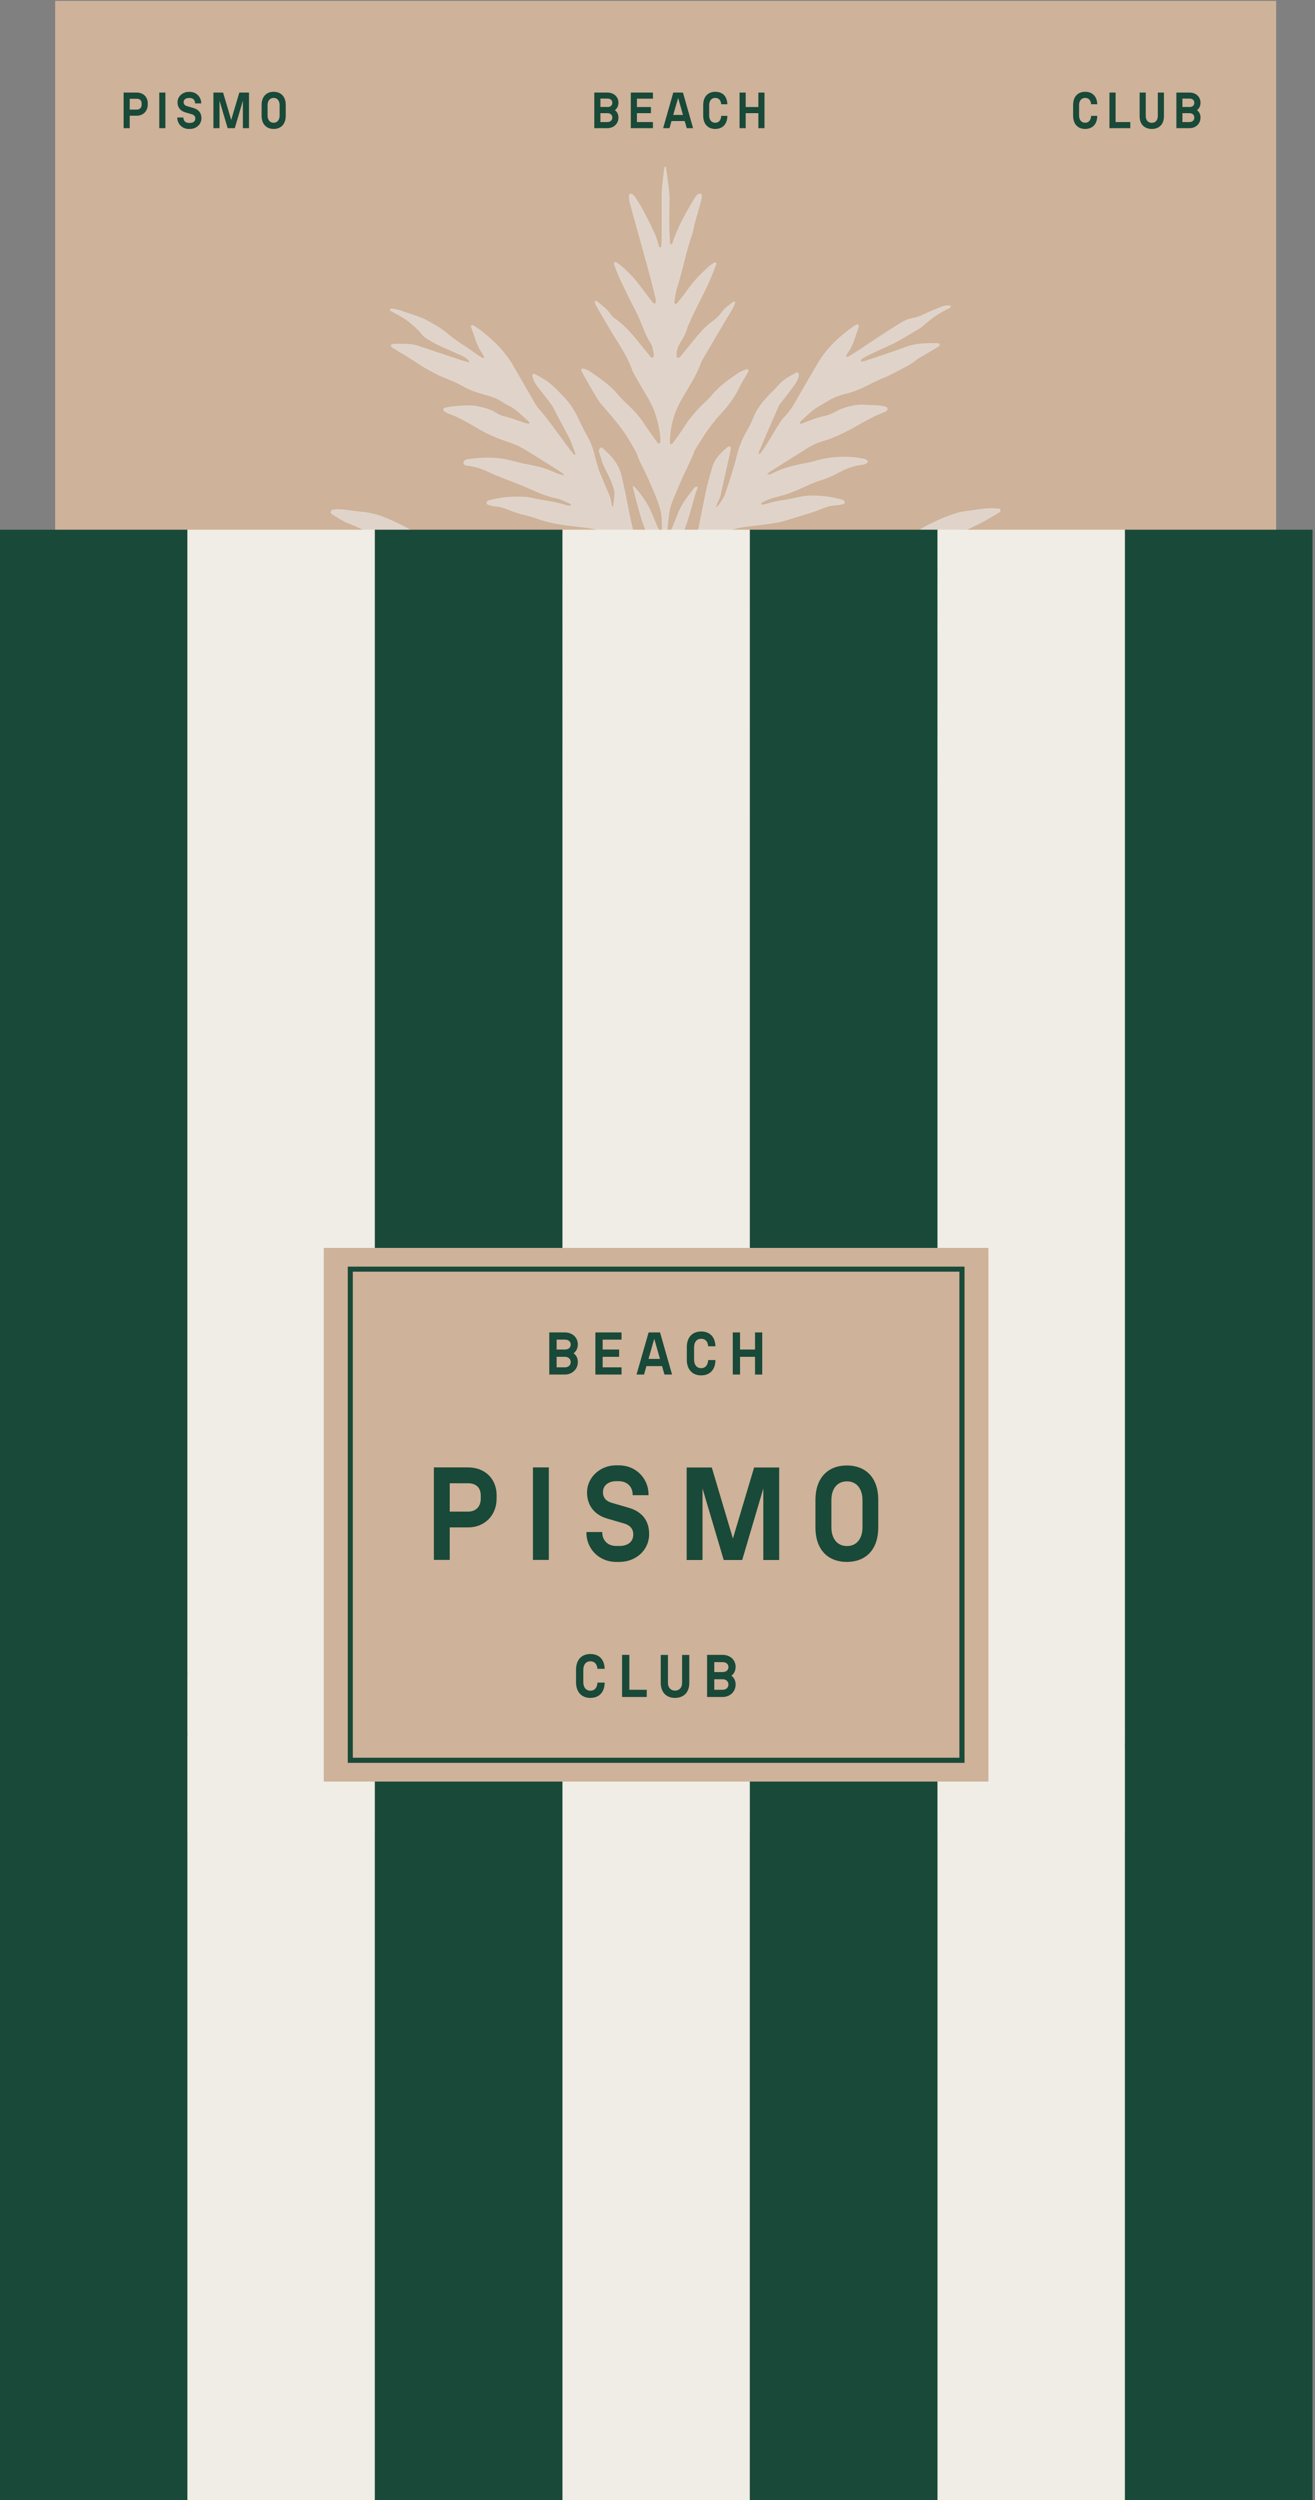 <?xml version="1.0" encoding="utf-8"?>
<!-- Generator: Adobe Illustrator 27.3.1, SVG Export Plug-In . SVG Version: 6.00 Build 0)  -->
<svg version="1.1" id="Слой_1" xmlns="http://www.w3.org/2000/svg" xmlns:xlink="http://www.w3.org/1999/xlink" x="0px" y="0px"
	 viewBox="0 0 170 323" enable-background="new 0 0 170 323" xml:space="preserve">
<rect x="0" y="0" width="170" height="323" fill="#808080" stroke="none"/>
<rect x="7.13" y="0.11" fill="#CEB299" width="157.85" height="236.78"/>
<path fill="#E0D4CA" d="M85.56,182.81v-0.07l-0.07,0.03L85.56,182.81z M86.22,173.09c-0.07,0.06-0.11,0.1-0.15,0.14
	c0.05,0.03,0.1,0.09,0.15,0.09c0.05,0,0.11-0.05,0.16-0.08C86.32,173.19,86.26,173.13,86.22,173.09L86.22,173.09z M87.1,195.76
	c0,0-0.03-0.07-0.05-0.08c-0.14-0.04-0.29-0.07-0.44-0.1c-0.02,0-0.06,0.03-0.07,0.05c-0.01,0.02,0,0.07,0.01,0.07
	c0.17,0.05,0.35,0.09,0.52,0.12C87.06,195.83,87.08,195.78,87.1,195.76L87.1,195.76z M86.21,141.46c0.15-0.05,0.33-0.1,0.49-0.17
	c0.03-0.01,0.07-0.11,0.05-0.15c-0.01-0.05-0.09-0.12-0.12-0.11c-0.17,0.05-0.34,0.11-0.5,0.17c-0.03,0.01-0.02,0.11-0.02,0.16
	C86.11,141.38,86.15,141.4,86.21,141.46L86.21,141.46z M82.25,189.65c0.04,0.05,0.07,0.09,0.12,0.12c0.02,0.01,0.07,0.02,0.09,0.01
	c0.11-0.05,0.23-0.09,0.33-0.16c0.04-0.03,0.07-0.11,0.06-0.16c-0.01-0.04-0.08-0.09-0.12-0.1
	C82.43,189.31,82.22,189.45,82.25,189.65L82.25,189.65z M87.03,188.8c-0.03-0.05-0.06-0.14-0.1-0.14c-0.27-0.03-0.51,0.04-0.65,0.3
	c-0.01,0.03,0.03,0.13,0.06,0.14c0.22,0.07,0.44,0.07,0.62-0.12C86.99,188.93,87,188.86,87.03,188.8L87.03,188.8z M86.16,144.37
	c-0.05-0.04-0.1-0.12-0.14-0.11c-0.3,0.07-0.6,0.16-0.89,0.26c-0.03,0.01-0.04,0.11-0.05,0.17c0,0.02,0.04,0.05,0.07,0.07
	c0.36,0.12,0.68-0.01,0.97-0.2C86.16,144.53,86.16,144.44,86.16,144.37L86.16,144.37z M85.14,149.98c0,0,0.11,0,0.2-0.02
	c0.12-0.02,0.25-0.05,0.37-0.07c0.11-0.03,0.14-0.2,0.08-0.32c-0.09-0.16-0.24-0.23-0.39-0.15c-0.28,0.14-0.55,0.31-0.81,0.47
	c-0.03,0.01-0.05,0.07-0.05,0.08c0.05,0.04,0.1,0.09,0.15,0.09C84.8,150.06,84.93,150.02,85.14,149.98L85.14,149.98z M83,148.59
	c-0.08,0.07-0.18,0.12-0.2,0.2c-0.03,0.19-0.03,0.38-0.03,0.58c0,0.14,0.17,0.23,0.28,0.14c0.15-0.12,0.3-0.25,0.43-0.39
	c0.12-0.12,0.06-0.32-0.11-0.4C83.27,148.66,83.14,148.63,83,148.59z M83.79,154.6c0,0-0.01-0.07-0.03-0.09
	c-0.22-0.24-0.51-0.24-0.79-0.22c-0.07,0-0.16,0.12-0.17,0.19c-0.01,0.15-0.02,0.33,0.05,0.45c0.11,0.18,0.28,0.06,0.42,0.01
	c0.14-0.05,0.29-0.12,0.43-0.2C83.74,154.72,83.75,154.64,83.79,154.6L83.79,154.6z M84.11,185.54c0,0-0.01,0.04-0.01,0.06
	c-0.19,0-0.38-0.01-0.58,0c-0.04,0-0.08,0.07-0.11,0.12c-0.01,0.01,0.03,0.07,0.05,0.07c0.56,0.14,1.12,0.29,1.71,0.2
	c0.06-0.01,0.11-0.05,0.16-0.08c-0.04-0.05-0.07-0.12-0.12-0.14C84.84,185.69,84.47,185.61,84.11,185.54L84.11,185.54z M84,146.04
	c0.11-0.03,0.26-0.05,0.39-0.12c0.09-0.04-0.13-0.24-0.39-0.31c-0.31-0.07-0.62-0.14-0.93-0.18c-0.07-0.01-0.18,0.08-0.2,0.14
	c-0.02,0.07,0.02,0.18,0.08,0.24c0.06,0.07,0.16,0.12,0.25,0.13C83.44,145.99,83.7,146.01,84,146.04L84,146.04z M87.22,207.9
	c0.45-0.14,0.93-0.3,1.41-0.45c0.03-0.01,0.06-0.06,0.05-0.08c-0.02-0.06-0.04-0.13-0.09-0.16c-0.07-0.05-0.17-0.12-0.26-0.11
	c-0.49,0.03-0.93,0.22-1.29,0.56c-0.02,0.02-0.03,0.07-0.02,0.09C87.07,207.79,87.12,207.83,87.22,207.9L87.22,207.9z M83.54,201.89
	c0.22-0.01,0.47-0.03,0.72-0.06c0.05,0,0.1-0.07,0.14-0.11c-0.05-0.04-0.09-0.11-0.14-0.12c-0.6-0.09-1.2-0.16-1.8-0.25
	c-0.22-0.03-0.43-0.11-0.64-0.16c-0.02,0-0.06,0.03-0.08,0.05c-0.01,0.03-0.02,0.07,0,0.09c0.22,0.3,0.53,0.45,0.89,0.5
	c0.28,0.04,0.57,0.03,0.9,0.05V201.89z M87.37,202.3c0,0,0.01-0.04,0.01-0.06c0.07,0,0.13,0,0.19,0.01c0.03,0,0.07,0,0.1,0
	c0.16-0.01,0.29-0.12,0.24-0.22c-0.04-0.08-0.11-0.2-0.18-0.2c-0.57-0.07-1.14-0.12-1.72-0.16c-0.05,0-0.12,0.12-0.16,0.2
	c-0.01,0.03,0.06,0.12,0.11,0.13C86.42,202.1,86.89,202.2,87.37,202.3L87.37,202.3z M83.09,135.26c0.93-0.08,1.73-0.14,2.54-0.21
	c0.03,0,0.06-0.09,0.08-0.13c0-0.01-0.04-0.07-0.06-0.07c-0.74-0.05-1.48-0.11-2.21-0.14c-0.14,0-0.31,0.09-0.44,0.18
	c-0.06,0.04-0.08,0.16-0.09,0.25c0,0.03,0.08,0.09,0.13,0.11C83.1,135.28,83.16,135.27,83.09,135.26L83.09,135.26z M85.22,125.94
	c-0.04,0.04-0.12,0.09-0.12,0.11c0.12,0.49,0.26,0.99,0.39,1.48c0.03,0.12,0.2,0.16,0.32,0.09c0.28-0.2,0.36-0.39,0.21-0.65
	c-0.19-0.33-0.42-0.64-0.64-0.95C85.36,125.98,85.28,125.97,85.22,125.94z M90.18,120.83c0.01,0.14,0,0.18,0.02,0.21
	c0.04,0.08,0.07,0.2,0.13,0.22c0.07,0.02,0.2-0.04,0.25-0.1c0.35-0.43,0.56-0.94,0.63-1.49c0.01-0.1-0.08-0.22-0.12-0.32
	c-0.11,0.07-0.24,0.11-0.3,0.2c-0.16,0.24-0.32,0.49-0.43,0.75C90.26,120.5,90.22,120.72,90.18,120.83L90.18,120.83z M85.32,190.25
	c-0.41,0-0.61-0.03-0.8,0.01c-0.24,0.05-0.49,0.14-0.72,0.24c-0.06,0.03-0.12,0.16-0.11,0.23c0.01,0.06,0.12,0.13,0.2,0.14
	c0.58,0.08,1.15,0.02,1.68-0.24c0.07-0.03,0.14-0.13,0.16-0.21c0.01-0.04-0.11-0.14-0.18-0.15
	C85.42,190.24,85.26,190.25,85.32,190.25L85.32,190.25z M85.74,164.15c0.17-0.01,0.24-0.02,0.3-0.03c0.22-0.03,0.34-0.16,0.35-0.39
	c0-0.21-0.16-0.37-0.37-0.35c-0.45,0.05-0.9,0.09-1.35,0.15c-0.09,0.01-0.2,0.06-0.15,0.2c0.02,0.06,0.06,0.14,0.11,0.15
	C85.02,163.99,85.43,164.09,85.74,164.15L85.74,164.15z M84.57,152.98c-0.22,0.03-0.37,0.05-0.53,0.08c-0.02,0-0.05,0.12-0.03,0.14
	c0.09,0.09,0.2,0.16,0.3,0.24c0.42,0.34,0.95,0.4,1.45,0.51c0.12,0.03,0.25-0.14,0.21-0.26c-0.09-0.25-0.21-0.47-0.51-0.54
	C85.15,153.09,84.83,153.02,84.57,152.98L84.57,152.98z M85.34,180.16c0.16-0.05,0.47-0.12,0.77-0.23c0.06-0.02,0.09-0.15,0.1-0.24
	c0-0.03-0.07-0.09-0.12-0.12c-0.05-0.03-0.12-0.04-0.18-0.03c-0.64,0-1.28,0.01-1.92,0.03c-0.05,0-0.11,0.05-0.16,0.08
	c0.03,0.05,0.05,0.12,0.1,0.15C84.3,180.05,84.73,180.16,85.34,180.16z M84.48,167.31c0,0,0-0.01,0-0.01c0.32,0,0.64,0.01,0.96,0
	c0.19-0.01,0.37-0.07,0.55-0.14c0.06-0.03,0.1-0.14,0.12-0.22c0-0.01-0.1-0.09-0.14-0.09c-0.87,0.01-1.73,0.03-2.6,0.04
	c-0.03,0-0.07,0-0.09,0.02c-0.04,0.04-0.1,0.09-0.1,0.14c0,0.05,0.03,0.14,0.07,0.16c0.11,0.05,0.24,0.11,0.36,0.11
	C83.91,167.33,84.2,167.31,84.48,167.31L84.48,167.31z M85.35,156.19c0.14-0.01,0.47-0.03,0.78-0.06c0.16-0.02,0.29-0.23,0.22-0.36
	c-0.05-0.1-0.16-0.23-0.26-0.24c-0.62-0.07-1.22,0.05-1.8,0.26c-0.07,0.03-0.11,0.14-0.14,0.23c0,0.01,0.09,0.09,0.14,0.1
	c0.29,0.03,0.58,0.05,1.04,0.08L85.35,156.19z M83.39,140.04c0,0,0,0.03-0.01,0.04c-0.16-0.01-0.32-0.03-0.48-0.03
	c-0.22,0-0.34,0.14-0.32,0.38c0.02,0.28,0.17,0.43,0.41,0.41c0.32-0.03,0.64-0.06,0.95-0.11c0.22-0.04,0.43-0.12,0.64-0.2
	c0.05-0.02,0.1-0.08,0.14-0.12c-0.05-0.05-0.08-0.11-0.13-0.12C84.2,140.2,83.79,140.12,83.39,140.04z M84.8,172.03
	c0.35-0.03,0.6-0.05,0.86-0.09c0.05-0.01,0.1-0.14,0.12-0.23c0.01-0.04-0.05-0.13-0.1-0.14c-0.7-0.14-1.39-0.32-2.11-0.24
	c-0.07,0-0.14,0.02-0.18,0.06c-0.06,0.07-0.11,0.15-0.14,0.24c-0.01,0.03,0.07,0.12,0.12,0.13
	C83.88,171.85,84.38,171.94,84.8,172.03L84.8,172.03z M82.47,195.69c-0.26,0.04-0.42,0.05-0.57,0.09c-0.15,0.04-0.22,0.27-0.18,0.51
	c0.03,0.18,0.15,0.34,0.32,0.29c0.6-0.17,1.21-0.19,1.81-0.24c0.04,0,0.11-0.08,0.11-0.12c0-0.05-0.05-0.14-0.09-0.16
	C83.38,195.92,82.88,195.8,82.47,195.69z M84.78,160.52c0.35-0.04,0.57-0.05,0.8-0.09c0.08-0.01,0.18-0.1,0.19-0.16
	c0.01-0.07-0.07-0.19-0.13-0.21c-0.78-0.27-1.58-0.26-2.39-0.33c-0.04,0-0.11,0.07-0.12,0.12c-0.01,0.05,0,0.14,0.04,0.18
	c0.09,0.09,0.19,0.2,0.31,0.22C83.95,160.36,84.42,160.45,84.78,160.52L84.78,160.52z M83.33,192.5c0.72-0.01,1.41-0.14,2.09-0.37
	c0.06-0.02,0.09-0.13,0.13-0.2c-0.06-0.03-0.12-0.07-0.17-0.07c-0.87,0.18-1.73,0.18-2.6,0c-0.18-0.04-0.39,0-0.57,0.05
	c-0.07,0.01-0.14,0.14-0.15,0.22c0,0.07,0.07,0.21,0.12,0.22C82.56,192.4,82.94,192.45,83.33,192.5L83.33,192.5z M85.41,158.86
	c0.08-0.01,0.15-0.01,0.2-0.03c0.05-0.03,0.13-0.09,0.13-0.12c-0.01-0.08-0.05-0.21-0.11-0.23c-0.86-0.24-1.73-0.48-2.6-0.71
	c-0.15-0.04-0.22,0.1-0.24,0.23c-0.03,0.27,0.07,0.43,0.35,0.48c0.76,0.14,1.52,0.26,2.26,0.37V158.86z M84.03,162.4
	c0,0,0,0.02,0,0.03c0.39-0.03,0.78-0.06,1.16-0.11c0.06-0.01,0.11-0.14,0.14-0.22c0.01-0.03-0.09-0.11-0.13-0.12
	c-0.62-0.03-1.21-0.21-1.81-0.35c-0.15-0.03-0.32-0.01-0.47,0.03c-0.18,0.05-0.23,0.22-0.23,0.39c0,0.18,0.09,0.33,0.27,0.35
	C83.31,162.42,83.67,162.4,84.03,162.4L84.03,162.4z M83.98,169.45l0.01,0.07c0.6-0.11,1.21-0.21,1.81-0.33
	c0.04-0.01,0.07-0.09,0.09-0.13c0.01-0.02-0.03-0.07-0.05-0.08c-0.18-0.07-0.35-0.19-0.53-0.2c-0.49-0.03-0.97-0.02-1.46-0.01
	c-0.16,0-0.32,0.05-0.47,0.09c-0.39,0.11-0.55,0.24-0.49,0.37c0.11,0.21,0.32,0.19,0.5,0.21C83.6,169.47,83.79,169.45,83.98,169.45
	L83.98,169.45z M82.98,206.26c-0.15,0.02-0.32,0.03-0.47,0.07c-0.05,0.01-0.11,0.07-0.12,0.12c0,0.05,0.04,0.14,0.08,0.16
	c1.01,0.39,2.03,0.69,3.12,0.32c0.05-0.02,0.09-0.09,0.13-0.12c-0.05-0.04-0.09-0.11-0.14-0.11c-0.68-0.05-1.35-0.2-2.01-0.35
	C83.38,206.28,83.18,206.28,82.98,206.26L82.98,206.26z M83.78,151.25c-0.3,0-0.46-0.01-0.62,0c-0.17,0.01-0.32,0.07-0.34,0.26
	c-0.03,0.18,0.11,0.31,0.38,0.33c0.77,0.05,1.54,0.09,2.31,0.14c0.15,0.01,0.3-0.16,0.3-0.32c0-0.16-0.11-0.23-0.24-0.24
	C84.92,151.35,84.29,151.29,83.78,151.25z M84.27,181.76c0.38-0.07,0.76-0.14,1.14-0.22c0.05-0.01,0.09-0.08,0.14-0.12
	c-0.07-0.06-0.12-0.16-0.19-0.17c-0.73-0.13-1.47-0.25-2.17-0.49c-0.03-0.01-0.07-0.01-0.1,0c-0.09,0.04-0.22,0.08-0.23,0.13
	c-0.02,0.11,0,0.29,0.07,0.35C83.32,181.54,83.74,181.77,84.27,181.76L84.27,181.76z M82.36,208.76c0.56-0.13,1.12-0.27,1.68-0.41
	c0.15-0.04,0.3-0.09,0.45-0.14c0.02-0.01,0.05-0.05,0.04-0.07c-0.01-0.03-0.05-0.05-0.07-0.06c-0.77-0.05-1.53-0.16-2.27-0.4
	c-0.03-0.01-0.07-0.01-0.09,0c-0.14,0.03-0.24,0.09-0.24,0.25c0,0.12,0,0.26,0.03,0.38C81.94,208.59,82.08,208.7,82.36,208.76
	L82.36,208.76z M84.1,122.26c-0.02,0.06-0.07,0.12-0.06,0.17c0.07,0.5,0.28,0.91,0.65,1.25c0.38,0.35,0.73,0.73,1.09,1.09
	c0.09,0.09,0.18,0.2,0.29,0.26c0.07,0.04,0.18,0.02,0.26-0.01c0.04-0.01,0.07-0.11,0.07-0.16c0.03-0.33-0.15-0.55-0.39-0.73
	c-0.57-0.43-1.04-0.95-1.47-1.52c-0.09-0.12-0.23-0.22-0.35-0.32C84.17,122.26,84.13,122.27,84.1,122.26L84.1,122.26z M84.62,184.04
	c0,0,0-0.01,0-0.02c-0.55,0-1.1,0-1.65,0.01c-0.07,0-0.12,0.1-0.18,0.15c0.04,0.05,0.07,0.12,0.12,0.13
	c0.28,0.07,0.56,0.15,0.85,0.18c0.51,0.05,1.03,0.12,1.54,0.1c0.48-0.02,0.95-0.13,1.43-0.22c0.03,0,0.05-0.1,0.05-0.16
	c0-0.02-0.03-0.07-0.05-0.07c-0.12-0.04-0.24-0.1-0.37-0.11C85.78,184.02,85.21,184.04,84.62,184.04z M84.8,176.18
	c0,0,0,0.01,0,0.01c-0.39,0-0.78,0-1.16,0c-0.11,0-0.28-0.01-0.28,0.16c0,0.06,0.12,0.15,0.2,0.18c0.89,0.34,1.81,0.41,2.76,0.33
	c0.03,0,0.07-0.01,0.09-0.03c0.07-0.06,0.18-0.13,0.18-0.18c-0.01-0.11-0.07-0.25-0.16-0.32c-0.09-0.07-0.24-0.09-0.37-0.09
	C85.64,176.21,85.22,176.2,84.8,176.18z M84.92,200.06c0,0,0-0.03,0-0.04c-0.68,0-1.35,0-2.04,0c-0.09,0-0.17,0.07-0.26,0.11
	c0.07,0.05,0.14,0.14,0.21,0.15c1.41,0.28,2.83,0.16,4.24,0.21c0.06,0,0.13-0.01,0.18-0.05c0.05-0.03,0.12-0.1,0.11-0.12
	c-0.03-0.08-0.09-0.19-0.15-0.21c-0.15-0.05-0.32-0.05-0.48-0.05c-0.61,0-1.23,0-1.84,0H84.92z M84.32,139
	c0.19,0.03,0.32,0.07,0.45,0.06c0.48-0.02,0.97-0.05,1.45-0.09c0.15-0.01,0.32-0.22,0.26-0.35c-0.05-0.11-0.15-0.24-0.24-0.25
	c-0.25-0.04-0.53-0.08-0.77-0.02c-0.67,0.17-1.35,0.13-2.02,0.16c-0.13,0-0.26,0.01-0.38,0.05c-0.04,0.01-0.09,0.09-0.09,0.13
	c0,0.05,0.05,0.14,0.1,0.15c0.18,0.07,0.36,0.13,0.55,0.15C83.87,139.02,84.13,138.99,84.32,139L84.32,139z M84.56,147.11
	c0,0-0.15,0-0.15-0.01c-0.39,0-0.78-0.01-1.16,0.01c-0.11,0-0.21,0.09-0.32,0.14c-0.07,0.1,0.17,0.2,0.28,0.24
	c0.39,0.14,0.79,0.3,1.19,0.39c0.31,0.07,0.64,0.09,0.96,0.09c0.25,0,0.4-0.18,0.51-0.39c0.1-0.2,0-0.43-0.2-0.43
	C85.24,147.11,84.98,147.11,84.56,147.11L84.56,147.11z M81.56,119.33c-0.17-0.62-0.34-1.24-0.52-1.87
	c-0.03-0.09-0.09-0.17-0.14-0.25c-0.26-0.41-0.51-0.82-0.79-1.22c-0.12-0.18-0.29-0.34-0.45-0.49c-0.05-0.05-0.2-0.04-0.26,0
	c-0.04,0.02-0.07,0.19-0.03,0.24c0.62,0.73,0.99,1.58,1.29,2.48c0.12,0.36,0.31,0.71,0.48,1.05c0.04,0.08,0.14,0.12,0.22,0.18
	c0.02,0.01,0.07,0.02,0.09,0C81.5,119.43,81.53,119.37,81.56,119.33L81.56,119.33z M85.62,142.52c-0.74,0.16-1.6,0.34-2.45,0.53
	c-0.03,0-0.06,0.03-0.08,0.06c-0.03,0.05-0.07,0.12-0.07,0.17c0,0.05,0.03,0.14,0.07,0.16c0.18,0.05,0.38,0.12,0.57,0.12
	c0.95-0.03,1.85-0.31,2.73-0.64c0.03-0.01,0.06-0.03,0.08-0.05c0.02-0.02,0.05-0.07,0.04-0.09c-0.03-0.05-0.06-0.12-0.11-0.13
	c-0.22-0.05-0.45-0.07-0.8-0.12H85.62z M84.32,194.22c0,0,0,0.03,0,0.05c0.49,0,0.97,0.01,1.46,0c0.17,0,0.4,0.12,0.51-0.14
	c0.07-0.16-0.14-0.31-0.48-0.35c-0.07-0.01-0.13-0.01-0.2-0.01c-0.87-0.03-1.75,0.03-2.62-0.17c-0.34-0.08-0.72-0.01-1.04,0.16
	c-0.05,0.03-0.11,0.09-0.12,0.13c-0.01,0.04,0.05,0.13,0.09,0.14c0.28,0.07,0.56,0.17,0.85,0.18
	C83.29,194.23,83.81,194.21,84.32,194.22L84.32,194.22z M83.39,188.38c0.58,0.03,1.16-0.03,1.69-0.29c0.07-0.03,0.1-0.16,0.12-0.24
	c0-0.02-0.09-0.09-0.14-0.1c-0.73-0.11-1.46-0.21-2.19-0.31c-0.35-0.05-0.53,0.1-0.6,0.45c-0.05,0.21,0.07,0.41,0.27,0.43
	C82.82,188.35,83.11,188.36,83.39,188.38z M84.66,174.46v-0.06c-0.55,0-1.09,0-1.64,0c-0.16,0-0.28,0.14-0.26,0.33
	c0.02,0.18,0.16,0.33,0.31,0.3c0.38-0.06,0.76-0.09,1.14-0.04c0.67,0.07,1.35,0.09,2.02,0.12c0.09,0,0.2-0.01,0.28-0.05
	c0.16-0.07,0.23-0.21,0.23-0.39c0-0.17-0.13-0.22-0.26-0.22C85.88,174.46,85.27,174.46,84.66,174.46z M87.45,115.45
	c0.01,0.09,0,0.13,0.02,0.16c0.04,0.08,0.08,0.2,0.14,0.22c0.07,0.02,0.2-0.03,0.25-0.09c0.32-0.36,0.63-0.74,0.94-1.12
	c0.24-0.3,0.48-0.61,0.72-0.91c0.12-0.14,0.34-0.21,0.33-0.44c0-0.12-0.26-0.11-0.61,0.07c-0.29,0.14-0.58,0.28-0.85,0.46
	C87.77,114.19,87.5,114.79,87.45,115.45z M84.29,198.21c0.58-0.04,1.29-0.09,1.96-0.35c0.09-0.03,0.16-0.11,0.23-0.17
	c0.02-0.02,0.03-0.07,0.02-0.09c0-0.03-0.04-0.06-0.06-0.07c-0.38-0.05-0.76-0.12-1.14-0.15c-0.35-0.03-0.7-0.03-1.05-0.01
	c-0.29,0.01-0.57,0.06-0.86,0.09c-0.12,0.01-0.26,0-0.38,0.04c-0.09,0.02-0.22,0.11-0.21,0.15c0.02,0.11,0.08,0.25,0.16,0.3
	c0.16,0.1,0.35,0.16,0.54,0.2C83.73,198.18,83.95,198.18,84.29,198.21L84.29,198.21z M84.58,178.46c0.6-0.02,1.26-0.03,1.9-0.08
	c0.15-0.01,0.3-0.11,0.43-0.19c0.02-0.01,0-0.15-0.02-0.15c-0.15-0.03-0.32-0.08-0.47-0.07c-0.85,0.03-1.69,0-2.52-0.22
	c-0.28-0.07-0.57-0.15-0.85-0.22c-0.35-0.08-0.49,0.05-0.48,0.39c0.02,0.45,0.13,0.55,0.58,0.54
	C83.62,178.45,84.08,178.46,84.58,178.46L84.58,178.46z M85.32,136.21v-0.01c-0.2,0-0.39-0.02-0.58,0
	c-0.48,0.07-0.96,0.14-1.43,0.24c-0.07,0.01-0.16,0.13-0.17,0.2c0,0.07,0.1,0.14,0.16,0.2c0.02,0.02,0.06,0.03,0.09,0.04
	c0.52,0.18,1.03,0.34,1.61,0.18c0.47-0.13,0.95-0.16,1.43-0.24c0.08-0.01,0.21-0.12,0.2-0.16c-0.02-0.12-0.08-0.25-0.16-0.33
	c-0.09-0.08-0.23-0.12-0.35-0.13c-0.26-0.02-0.52,0-0.78,0L85.32,136.21z M84.22,165.73c0.64-0.05,1.31,0.1,1.91-0.21
	c0.05-0.03,0.1-0.08,0.14-0.12c-0.05-0.03-0.1-0.09-0.15-0.1c-0.45-0.07-0.9-0.11-1.34-0.22c-0.57-0.14-1.12-0.33-1.67-0.51
	c-0.28-0.09-0.43,0.01-0.46,0.3c-0.01,0.16-0.01,0.32,0.01,0.49c0.03,0.22,0.16,0.35,0.38,0.36
	C83.44,165.73,83.83,165.72,84.22,165.73L84.22,165.73z M81.27,122.61c-0.03,0.37,0.11,0.7,0.34,0.99c0.54,0.68,1.08,1.37,1.62,2.06
	c0.08,0.1,0.18,0.19,0.28,0.27c0.04,0.03,0.13,0.04,0.16,0.01c0.04-0.03,0.06-0.12,0.05-0.17c-0.3-1.35-1.1-2.39-2.1-3.29
	c-0.05-0.05-0.18-0.05-0.27-0.03C81.31,122.45,81.29,122.55,81.27,122.61L81.27,122.61z M84.73,131.55
	c0.06-0.02,0.14-0.03,0.18-0.07c0.54-0.51,1.03-1.07,1.5-1.64c0.51-0.61,0.88-1.28,1.19-1.99c0.04-0.1-0.01-0.23-0.02-0.35
	c-0.09,0.04-0.2,0.05-0.26,0.12c-0.63,0.74-1.29,1.45-1.87,2.23c-0.34,0.46-0.54,1.03-0.8,1.54
	C84.63,131.43,84.69,131.5,84.73,131.55L84.73,131.55z M83.02,128.92c0,0-0.03,0-0.05,0c0-0.42-0.01-0.83,0-1.26
	c0.01-0.37-0.11-0.69-0.35-0.97c-0.17-0.19-0.32-0.4-0.49-0.59c-0.03-0.04-0.12-0.07-0.18-0.05c-0.05,0.01-0.11,0.09-0.11,0.14
	c0,0.12,0,0.26,0.03,0.38c0.14,0.73,0.3,1.45,0.44,2.17c0.11,0.56,0.22,1.14,0.35,1.7c0.01,0.05,0.09,0.11,0.13,0.11
	s0.13-0.06,0.14-0.09C82.96,129.94,82.99,129.43,83.02,128.92z M82.62,202.94c0,0,0,0.03,0,0.04c-0.22-0.04-0.45-0.09-0.67-0.12
	c-0.17-0.03-0.32,0.07-0.28,0.17c0.03,0.08,0.08,0.19,0.15,0.22c0.33,0.12,0.66,0.24,1.01,0.33c0.18,0.05,0.39,0.03,0.58,0.04
	c0.99,0.07,2,0,2.99,0.17c0.47,0.08,0.97,0.01,1.45-0.01c0.08,0,0.2-0.05,0.15-0.18c-0.02-0.05-0.06-0.12-0.11-0.14
	c-0.12-0.05-0.25-0.07-0.37-0.09c-0.64-0.09-1.29-0.15-1.92-0.28c-0.49-0.1-0.95-0.14-1.44-0.03c-0.18,0.04-0.38,0.03-0.57,0.01
	C83.26,203.03,82.94,202.98,82.62,202.94L82.62,202.94z M86.42,205.57c0.35,0,0.71,0.01,1.07,0c0.12,0,0.26-0.05,0.35-0.12
	c0.07-0.05,0.11-0.17,0.11-0.26c-0.01-0.07-0.09-0.15-0.16-0.2c-0.05-0.03-0.12-0.05-0.18-0.04c-1,0.07-1.98-0.24-2.99-0.09
	c-0.12,0.02-0.25-0.05-0.38-0.06c-0.8-0.08-1.6-0.16-2.4-0.24c-0.13-0.01-0.26,0.18-0.25,0.35c0,0.15,0.09,0.24,0.23,0.26
	c0.19,0.01,0.39,0.01,0.58,0c0.72-0.02,1.42,0,2.12,0.2C85.13,205.56,85.78,205.61,86.42,205.57L86.42,205.57z M86.51,119.35
	c-0.17-0.8-0.34-1.79-0.6-2.75c-0.17-0.62-0.5-1.19-0.76-1.77c-0.01-0.03-0.12-0.05-0.16-0.03c-0.05,0.02-0.11,0.09-0.11,0.13
	c0.02,0.55,0,1.1,0.09,1.64c0.07,0.47,0.22,0.95,0.4,1.39c0.21,0.51,0.49,0.98,0.75,1.47c0.06,0.11,0.13,0.22,0.2,0.33
	c0.01,0.02,0.06,0.04,0.09,0.03c0.03,0,0.06-0.03,0.07-0.05C86.47,119.67,86.47,119.61,86.51,119.35L86.51,119.35z M87.71,120.79
	h-0.02c0.05,1.2,0.1,2.39,0.15,3.59c0.01,0.22,0.01,0.47,0.26,0.58c0.14,0.07,0.28-0.13,0.34-0.5c0.03-0.19,0.06-0.39,0.07-0.58
	c0.02-0.61,0.01-1.23,0.05-1.84c0.06-1.07-0.24-2.04-0.72-2.98c-0.02-0.04-0.12-0.08-0.16-0.07c-0.04,0.01-0.09,0.1-0.09,0.15
	C87.63,119.7,87.68,120.25,87.71,120.79L87.71,120.79z M82.48,116c-0.04,0.04-0.12,0.09-0.12,0.12c0.06,0.51,0.14,1.03,0.19,1.54
	c0.03,0.3,0.14,0.56,0.32,0.8c0.77,1.04,1.53,2.08,2.3,3.12c0.1,0.13,0.2,0.26,0.33,0.35c0.06,0.05,0.16,0.05,0.24,0.05
	c0.01,0,0.06-0.12,0.04-0.17c-0.12-0.37-0.24-0.74-0.38-1.09c-0.2-0.48-0.39-0.95-0.63-1.41c-0.32-0.63-0.65-1.27-1.04-1.85
	c-0.32-0.48-0.73-0.91-1.1-1.35c-0.04-0.05-0.1-0.07-0.15-0.1L82.48,116z M81.86,112.94c-0.04,0-0.08,0-0.12,0
	c0.02,0.02,0.04,0.05,0.05,0.07c0.12,0.43,0.41,0.75,0.76,1.01l0.13,0.03l-0.03-0.13c-0.11-0.22-0.22-0.45-0.34-0.68
	C82.22,113.05,82.06,112.95,81.86,112.94L81.86,112.94z M83.39,173.12l-0.03-0.04l0.04,0.03c0.16,0.26,0.41,0.26,0.66,0.21
	c0.05-0.01,0.09-0.08,0.12-0.12c-0.05-0.04-0.09-0.11-0.14-0.11C83.81,173.09,83.6,173.11,83.39,173.12L83.39,173.12z M86.89,198.88
	c0.14-0.01,0.29-0.03,0.43-0.04c0.01,0,0.02-0.05,0.01-0.06c-0.01-0.03-0.03-0.05-0.06-0.07c-0.18-0.05-0.28,0.06-0.38,0.18
	c-0.07,0.03-0.12,0.07-0.19,0.1c0.03,0.01,0.06,0.03,0.07,0.02C86.82,198.97,86.85,198.92,86.89,198.88L86.89,198.88z M81.82,62.8
	c0.05-0.27,1.46,1.57,1.97,2.51c0.43,0.8,0.74,1.66,1.1,2.49c0.13,0.3,0.27,0.58,0.42,0.87c0.02,0.03,0.12,0.06,0.16,0.04
	c0.05-0.02,0.11-0.09,0.11-0.14c-0.01-0.55-0.02-1.1-0.05-1.66c-0.05-0.85-0.32-1.65-0.62-2.44c-0.61-1.54-1.29-3.06-2.04-4.53
	c-0.13-0.26-0.26-0.53-0.35-0.81c-0.25-0.79-0.72-1.45-1.12-2.16c-0.98-1.71-2.3-3.14-3.56-4.63c-0.34-0.39-0.63-0.83-0.89-1.27
	c-0.61-1.03-1.2-2.08-1.79-3.13c-0.03-0.07-0.02-0.2,0.03-0.25c0.06-0.05,0.19-0.09,0.26-0.06c0.28,0.1,0.57,0.19,0.8,0.35
	c1.26,0.86,2.54,1.7,3.54,2.89c0.62,0.75,1.37,1.39,2.05,2.08c0.57,0.58,1.06,1.22,1.51,1.91c0.54,0.81,1.12,1.6,1.69,2.39
	c0.03,0.05,0.13,0.1,0.16,0.08c0.07-0.05,0.14-0.12,0.16-0.19c0.02-0.22,0.04-0.46,0.01-0.68c-0.21-1.76-0.65-3.44-1.57-4.98
	c-0.55-0.92-1.08-1.85-1.62-2.78c-0.14-0.26-0.31-0.51-0.41-0.78c-0.68-1.96-1.89-3.63-2.93-5.38c-0.62-1.03-1.22-2.08-1.81-3.12
	c-0.08-0.14-0.12-0.3-0.16-0.45c0-0.02,0.03-0.06,0.05-0.08c0.02-0.02,0.07-0.04,0.09-0.03c0.09,0.04,0.18,0.07,0.25,0.13
	c0.62,0.47,1.24,0.96,1.69,1.61c0.12,0.18,0.29,0.36,0.47,0.49c1.37,0.93,2.4,2.19,3.42,3.45c0.41,0.51,0.81,1.01,1.23,1.52
	c0.08,0.09,0.18,0.24,0.32,0.12c0.09-0.07,0.15-0.23,0.14-0.34c-0.05-0.35-0.12-0.7-0.21-1.04c-0.04-0.16-0.11-0.31-0.2-0.44
	c-0.81-1.24-1.18-2.67-1.84-3.98c-0.26-0.52-0.54-1.04-0.8-1.56c-0.72-1.49-1.5-2.96-2.05-4.53c-0.03-0.09-0.05-0.19-0.05-0.28
	c0-0.05,0.05-0.11,0.09-0.16c0.01-0.02,0.07-0.02,0.09-0.01c0.11,0.06,0.24,0.11,0.34,0.19c1.1,0.83,2.03,1.82,2.86,2.91
	c0.49,0.65,0.98,1.3,1.47,1.95c0.06,0.08,0.11,0.16,0.19,0.22c0.07,0.06,0.17,0.12,0.25,0.11c0.05-0.01,0.12-0.14,0.12-0.22
	c0-0.19-0.02-0.39-0.07-0.58c-0.25-1.01-0.51-2.02-0.77-3.02c-0.17-0.66-0.36-1.31-0.54-1.97c-0.18-0.66-0.35-1.31-0.54-1.97
	c-0.49-1.75-0.99-3.5-1.46-5.26c-0.09-0.31-0.09-0.64-0.11-0.96c0-0.07,0.09-0.18,0.16-0.21c0.07-0.03,0.21-0.02,0.27,0.03
	c0.16,0.15,0.33,0.32,0.45,0.5c0.98,1.47,1.73,3.06,2.48,4.64c0.25,0.53,0.36,1.11,0.54,1.66c0.01,0.05,0.09,0.1,0.14,0.1
	c0.05,0,0.14-0.06,0.14-0.1c0.03-0.29,0.05-0.58,0.05-0.87c0-1.75,0.02-3.52,0-5.27c-0.02-1.27,0.17-2.53,0.31-3.79
	c0.01-0.12,0.07-0.25,0.1-0.37c0.01-0.03,0.04-0.05,0.06-0.07c0.03,0.03,0.09,0.07,0.1,0.1c0.07,0.48,0.14,0.97,0.2,1.45
	c0.07,0.51,0.14,1.03,0.19,1.55c0.03,0.32,0.07,0.65,0.07,0.97c0,1.1-0.04,2.21-0.03,3.32c0,0.84,0.05,1.69,0.08,2.53
	c0,0.06,0.12,0.12,0.18,0.18c0.04-0.05,0.11-0.09,0.12-0.14c0.68-2.09,1.75-3.98,2.88-5.84c0.16-0.25,0.31-0.5,0.6-0.6
	c0.14-0.05,0.35,0.07,0.35,0.23c0,0.13,0,0.26-0.03,0.39c-0.08,0.35-0.18,0.7-0.27,1.04c-0.28,1.06-0.66,2.11-0.84,3.21
	c-0.01,0.1-0.03,0.19-0.07,0.28c-0.83,2.29-1.24,4.71-2,7.03c-0.19,0.58-0.24,1.21-0.35,1.82c-0.01,0.08,0.03,0.2,0.1,0.25
	c0.05,0.03,0.2-0.01,0.24-0.07c0.47-0.58,0.95-1.16,1.37-1.77c0.75-1.08,1.66-2,2.62-2.88c0.24-0.22,0.51-0.41,0.78-0.59
	c0.07-0.05,0.2-0.07,0.26-0.03c0.05,0.04,0.08,0.18,0.05,0.25c-0.35,0.87-0.68,1.76-1.08,2.62c-0.78,1.68-1.7,3.29-2.42,5
	c-0.07,0.15-0.16,0.29-0.2,0.45c-0.18,0.74-0.54,1.39-0.95,2.02c-0.3,0.47-0.47,1-0.49,1.56c0,0.12,0.03,0.26,0.07,0.37
	c0.01,0.04,0.12,0.08,0.16,0.07c0.11-0.06,0.22-0.14,0.3-0.23c0.72-0.88,1.45-1.76,2.16-2.64c0.58-0.71,1.22-1.35,1.96-1.89
	c0.45-0.33,0.86-0.7,1.18-1.16c0.4-0.57,0.99-0.94,1.52-1.36c0.04-0.03,0.13-0.03,0.17,0c0.04,0.03,0.08,0.12,0.06,0.16
	c-0.11,0.27-0.22,0.55-0.36,0.8c-0.64,1.09-1.31,2.17-1.95,3.27c-0.64,1.09-1.28,2.19-1.92,3.29c-0.07,0.11-0.13,0.22-0.18,0.35
	c-0.6,1.74-1.66,3.23-2.55,4.82c-0.96,1.71-1.47,3.53-1.47,5.49c0,0.09,0.05,0.18,0.08,0.26c0.1-0.07,0.24-0.11,0.3-0.19
	c0.49-0.68,1.01-1.36,1.46-2.08c0.76-1.19,1.68-2.23,2.69-3.2c0.31-0.29,0.62-0.58,0.89-0.91c0.97-1.17,2.19-2.03,3.43-2.86
	c0.32-0.21,0.7-0.34,1.05-0.49c0.06-0.03,0.18,0.05,0.24,0.11c0.03,0.03,0.03,0.12,0.01,0.18c-0.03,0.09-0.09,0.17-0.14,0.26
	c-0.32,0.57-0.69,1.11-0.97,1.7c-0.64,1.37-1.55,2.56-2.57,3.65c-1.23,1.31-2.18,2.83-3.12,4.35c-0.07,0.11-0.14,0.22-0.18,0.34
	c-0.36,1.01-0.87,1.96-1.32,2.93c-0.52,1.12-0.99,2.26-1.46,3.4c-0.17,0.42-0.34,0.85-0.41,1.29c-0.14,0.77-0.2,1.54-0.29,2.32
	c-0.01,0.12,0.01,0.26,0.04,0.38c0.01,0.05,0.08,0.11,0.13,0.12c0.05,0.01,0.16,0,0.17-0.04c0.12-0.22,0.24-0.46,0.34-0.7
	c0.21-0.51,0.41-1.02,0.61-1.54c0.42-1.11,1.1-2.06,1.83-2.98c0.18-0.23,0.32-0.56,0.69-0.59c0.24,0.01-0.1,0.56-0.18,0.84
	c-0.36,1.28-0.71,2.57-1.12,3.84c-0.32,0.99-0.72,1.95-1.09,2.92c-0.28,0.73-0.59,1.45-0.85,2.18c-0.12,0.34-0.2,0.7-0.21,1.04
	c-0.03,1.37-0.03,2.73,0.14,4.09c0.08,0.64,0.07,1.3,0.11,1.95c0.01,0.19,0.03,0.39,0.06,0.58c0.01,0.05,0.09,0.1,0.14,0.11
	c0.05,0,0.11-0.05,0.16-0.08c0.03-0.02,0.04-0.05,0.05-0.08c0.22-0.57,0.48-1.14,0.66-1.73c0.39-1.27,0.74-2.56,1.12-3.84
	c0.36-1.22,0.5-2.48,0.68-3.73c0.07-0.45,0.14-0.9,0.24-1.34c0.41-2.04,0.8-4.08,1.23-6.12c0.22-1.04,0.52-2.08,0.82-3.11
	c0.34-1.14,1.14-1.94,2.04-2.67c0.06-0.05,0.2-0.07,0.26-0.03c0.07,0.04,0.12,0.17,0.11,0.25c-0.04,0.29-0.09,0.57-0.16,0.85
	c-0.11,0.44-0.91,4.07-1.01,4.51c-0.05,0.22-0.12,0.51-0.16,0.75c-0.05,0.3-0.7,1.43-0.53,1.44c0.22,0.01,1.01-1.36,1.07-1.5
	c0.18-0.49,1.32-4.08,1.43-4.59c0.31-1.37,0.77-2.68,1.52-3.88c0.34-0.55,0.58-1.16,0.83-1.76c0.42-1.01,1.11-1.83,1.83-2.62
	c0.39-0.43,0.85-0.81,1.22-1.26c0.58-0.69,1.31-1.16,2.1-1.56c0.18-0.09,0.41-0.35,0.59-0.11c0.11,0.14,0.07,0.45-0.01,0.64
	c-0.14,0.35-0.34,0.7-0.57,1.01c-0.54,0.74-1.1,1.45-1.66,2.17c-0.1,0.13-0.22,0.25-0.28,0.39c-0.46,1.07-2.12,4.86-2.58,5.95
	c-0.03,0.06-0.03,0.12-0.03,0.19c0,0.03,0.01,0.07,0.03,0.08c0.02,0.01,0.07,0.01,0.09,0c0.05-0.03,0.11-0.07,0.15-0.12
	c0.56-0.59,2.33-3.9,2.89-4.48c0.6-0.61,1.1-1.27,1.52-2.02c0.98-1.73,1.98-3.44,2.99-5.14c1.15-1.94,2.77-3.44,4.59-4.72
	c0.16-0.11,0.33-0.2,0.51-0.28c0.03-0.01,0.14,0.09,0.18,0.16c0.03,0.05,0.01,0.13-0.01,0.19c-0.43,1.19-0.7,2.44-1.5,3.48
	c-0.04,0.05-0.08,0.11-0.09,0.17c-0.01,0.06-0.02,0.14,0.01,0.18c0.03,0.04,0.13,0.07,0.16,0.05c0.39-0.23,0.78-0.47,1.16-0.71
	c1.79-1.18,3.56-2.39,5.39-3.52c1.85-1.15,1.55-0.43,3.51-1.39c0.67-0.33,1.37-0.59,2.07-0.87c0.37-0.14,0.75-0.22,1.14-0.12
	c0.03,0,0.06,0.03,0.07,0.06c0.01,0.03,0,0.07-0.01,0.09c-0.04,0.05-0.09,0.1-0.14,0.13c-1.46,0.75-1.96,1.06-3.2,2.11
	c-0.95,0.8-0.52,0.43-1.58,1.07c-1.06,0.64-2.11,1.29-3.25,1.78c-0.6,0.26-1.18,0.54-1.77,0.81c-0.44,0.21-0.88,0.42-1.31,0.66
	c-0.33,0.18-0.49,0.47-0.37,0.48c0.18,0.01,0.38-0.01,0.56-0.07c1.75-0.59,3.52-1.16,5.25-1.81c1.32-0.5,2.67-0.48,4.03-0.48
	c0.07,0,0.13,0.01,0.19,0.03c0.05,0.03,0.12,0.07,0.14,0.12c0.02,0.05,0,0.12-0.03,0.18c-0.03,0.05-0.09,0.1-0.14,0.13
	c-0.72,0.43-1.45,0.86-2.17,1.29c-0.22,0.13-0.47,0.24-0.66,0.41c-0.45,0.39-0.95,0.68-1.47,0.95c-0.92,0.48-1.82,1-2.79,1.39
	c-0.87,0.35-1.71,0.8-2.56,1.21c-0.74,0.35-1.49,0.64-2.29,0.83c-0.89,0.22-1.73,0.55-2.51,1.04c-0.55,0.34-1.14,0.63-1.66,1.03
	c-0.57,0.43-1.08,0.94-1.61,1.42c-0.07,0.07-0.12,0.15-0.17,0.23c-0.01,0.02-0.01,0.07,0,0.09c0.01,0.03,0.05,0.07,0.07,0.07
	c0.09-0.01,0.19-0.03,0.28-0.07c0.97-0.38,1.93-0.76,2.96-0.97c0.43-0.09,0.86-0.29,1.26-0.51c0.75-0.43,1.56-0.66,2.39-0.83
	c0.44-0.09,0.89-0.12,1.35-0.08c0.84,0.08,1.7-0.01,2.52,0.2c0.18,0.05,0.4,0.02,0.48,0.26c0.06,0.18-0.07,0.37-0.37,0.49
	c-1.31,0.49-2.54,1.17-3.75,1.87c-1.41,0.81-2.88,1.5-4.45,1.96c-0.69,0.2-1.32,0.55-1.93,0.93c-1.57,0.99-3.14,1.96-4.71,2.96
	c-0.13,0.09-0.24,0.22-0.35,0.33l-0.05,0.04l0.03-0.05c0.27,0.08,0.52-0.01,0.75-0.14c1.43-0.75,2.98-1.08,4.55-1.37
	c0.26-0.05,0.51-0.11,0.76-0.18c1.5-0.47,3.06-0.62,4.62-0.57c0.61,0.03,1.22,0.14,1.83,0.24c0.15,0.03,0.3,0.12,0.44,0.2
	c0.1,0.05,0.11,0.29,0.02,0.34c-0.16,0.09-0.34,0.22-0.52,0.24c-1.22,0.11-2.32,0.55-3.39,1.14c-0.71,0.39-1.48,0.68-2.25,0.93
	c-1.03,0.33-1.98,0.82-2.96,1.24c-0.78,0.33-1.57,0.62-2.4,0.81c-0.73,0.18-1.44,0.4-2.1,0.78c-0.07,0.04-0.09,0.13-0.14,0.2
	c0.09,0.02,0.18,0.08,0.27,0.06c0.26-0.05,0.51-0.11,0.76-0.19c0.56-0.18,1.13-0.29,1.71-0.37c0.77-0.11,1.53-0.3,2.29-0.45
	c1.16-0.24,2.33-0.18,3.5-0.05c0.55,0.07,1.08,0.2,1.62,0.32c0.16,0.03,0.32,0.07,0.46,0.14c0.1,0.05,0.22,0.16,0.24,0.26
	c0.03,0.2-0.14,0.27-0.31,0.3c-0.22,0.05-0.45,0.12-0.67,0.12c-1.01,0-1.89,0.43-2.8,0.77c-0.3,0.11-0.61,0.21-0.92,0.31
	c-0.9,0.28-1.81,0.53-2.7,0.83c-0.68,0.23-1.39,0.35-2.09,0.46c-1.22,0.18-2.44,0.31-3.67,0.47c-1.43,0.19-2.63,0.85-3.71,1.8
	c-0.46,0.41-0.79,0.85-0.91,1.45c-0.01,0.05,0.01,0.14,0.05,0.17c0.04,0.03,0.12,0.04,0.17,0.02c0.12-0.06,0.22-0.14,0.33-0.2
	c1.41-0.93,2.93-1.52,4.63-1.64c0.55-0.04,1.08-0.21,1.63-0.27c0.48-0.06,0.98-0.13,1.45-0.06c0.62,0.09,1.23,0.12,1.85,0.12
	c0.56,0,1.1,0.04,1.63,0.25c0.18,0.07,0.22,0.24,0.07,0.38c-0.29,0.28-0.64,0.45-1.03,0.54c-0.67,0.16-1.28,0.46-1.9,0.75
	c-0.77,0.36-1.57,0.62-2.41,0.74c-0.19,0.03-0.39,0.03-0.58,0.1c-1.84,0.65-3.74,1.11-5.52,1.92c-0.57,0.26-1.05,0.66-1.45,1.13
	c-0.16,0.19-0.24,0.45-0.35,0.68C90,76,90.05,76.09,90.09,76.12c0.04,0.03,0.12,0.03,0.18,0.02c0.06-0.01,0.12-0.05,0.18-0.08
	c1.03-0.58,2.12-0.99,3.28-1.2c0.67-0.12,1.35-0.17,2.03-0.24c0.12-0.01,0.26,0.03,0.37,0.09c0.08,0.04,0.17,0.14,0.17,0.21
	c0,0.11-0.05,0.28-0.13,0.33c-0.36,0.22-0.74,0.4-1.11,0.6c-0.69,0.37-1.34,0.8-1.87,1.39c-0.18,0.19-0.39,0.34-0.59,0.51
	c-0.24,0.19-0.5,0.3-0.81,0.3c-0.13,0-0.26,0-0.39,0.02c-0.84,0.13-1.54,0.46-1.95,1.27c-0.52,1.01-1.08,2-1.62,3
	c-0.29,0.53-0.35,1.11-0.47,1.68c-0.01,0.06,0,0.14,0.03,0.19c0.05,0.08,0.12,0.15,0.19,0.2c0.03,0.02,0.13-0.04,0.16-0.09
	c0.13-0.22,0.26-0.45,0.36-0.68c0.45-1,1.18-1.79,1.98-2.51c0.21-0.19,0.5-0.28,0.76-0.41c0.05-0.02,0.14,0,0.17,0.03
	c0.04,0.03,0.06,0.12,0.05,0.17c-0.02,0.09-0.07,0.18-0.12,0.27c-0.34,0.7-0.68,1.41-1.01,2.11c-0.24,0.5-0.51,0.99-0.91,1.37
	c-1.07,1.02-1.7,2.29-1.91,3.75c-0.09,0.55-0.13,1.1-0.18,1.65c-0.01,0.1,0.09,0.2,0.12,0.3c0.09-0.09,0.19-0.17,0.24-0.28
	c0.34-0.74,0.64-1.5,1-2.22c0.39-0.76,0.92-1.42,1.69-1.84c0.05-0.03,0.14-0.05,0.18-0.03c0.04,0.02,0.05,0.11,0.05,0.17
	c0,0.07-0.03,0.12-0.05,0.19c-0.41,1.3-0.85,2.59-1.24,3.9c-0.22,0.76-0.52,1.47-0.99,2.11c-0.43,0.59-0.61,1.29-0.85,1.96
	c-0.01,0.03-0.01,0.07,0,0.09c0.02,0.06,0.04,0.13,0.09,0.16c0.05,0.03,0.14,0.03,0.18,0c0.12-0.1,0.25-0.2,0.35-0.33
	c0.51-0.67,1.28-0.99,1.94-1.44c0.03-0.03,0.13,0,0.17,0.03c0.04,0.03,0.07,0.13,0.05,0.17c-0.34,0.59-0.64,1.22-1.05,1.75
	c-0.77,1.01-1.2,2.15-1.46,3.37c-0.16,0.76-0.3,1.53-0.44,2.3c-0.03,0.12-0.06,0.26-0.05,0.39c0.01,0.11,0.08,0.22,0.12,0.32
	c0.09-0.09,0.2-0.15,0.27-0.25c0.09-0.13,0.16-0.29,0.21-0.44c0.57-1.7,1.33-3.31,2.06-4.95c0.63-1.43,1.18-2.88,1.69-4.36
	c0.35-1,0.49-2.02,0.51-3.06c0.01-0.91,0.04-1.82,0.17-2.73c0.07-0.45,0.1-0.91,0.09-1.36c-0.03-1.32,0.33-2.58,0.62-3.84
	c0.03-0.12,0.09-0.24,0.15-0.35c0.11-0.18,0.26-0.3,0.47-0.31c0.16-0.01,0.34,0.13,0.39,0.37c0.15,0.76,0.35,1.52,0.41,2.3
	c0.05,0.79,0.32,1.52,0.46,2.29c0.01,0.04,0.09,0.1,0.13,0.1c0.05,0,0.13-0.05,0.15-0.1c0.12-0.34,0.26-0.66,0.36-1.01
	c0.68-2.26,1.66-4.38,2.94-6.35c0.41-0.63,0.86-1.22,1.4-1.75c0.53-0.53,1.06-1.06,1.59-1.58c0.14-0.14,0.27-0.3,0.43-0.39
	c0.12-0.07,0.31-0.11,0.45-0.07c0.07,0.02,0.14,0.21,0.15,0.33c0.01,0.49-0.09,0.96-0.35,1.4c-0.4,0.67-0.78,1.35-1.16,2.03
	c-0.14,0.26-0.28,0.51-0.39,0.78c-0.39,0.89-0.81,1.77-1.16,2.68c-0.45,1.16-1.09,2.21-1.6,3.34c-0.09,0.2-0.13,0.43-0.19,0.64
	l-0.04,0.03l0.03-0.03c0.2-0.16,0.43-0.3,0.6-0.48c0.87-0.93,1.71-1.87,2.58-2.79c0.76-0.81,1.47-1.65,2.09-2.57
	c0.53-0.78,1.12-1.52,1.7-2.26c0.45-0.59,0.91-1.19,1.39-1.77c1.09-1.31,2.39-2.39,3.77-3.38c0.24-0.17,0.5-0.32,0.78-0.4
	c0.79-0.23,1.5-0.6,2.23-0.97c0.2-0.11,0.41-0.19,0.63-0.25c0.05-0.01,0.17,0.09,0.2,0.16c0.09,0.23,0.03,0.45-0.13,0.64
	c-0.57,0.67-1.14,1.33-1.7,2c-0.48,0.57-0.97,1.14-1.45,1.7c-0.01,0.02-0.02,0.08-0.01,0.09c0.05,0.03,0.12,0.08,0.16,0.07
	c0.66-0.22,1.22-0.62,1.75-1.04c1.36-1.11,2.79-2.12,4.29-3.04c0.55-0.34,1.09-0.71,1.63-1.07c1.8-1.19,3.71-2.14,5.76-2.81
	c0.88-0.29,1.79-0.32,2.68-0.48c0.54-0.09,1.09-0.15,1.64-0.18c0.45-0.03,0.91,0.01,1.36,0.04c0.07,0,0.16,0.12,0.18,0.2
	c0.01,0.07-0.03,0.21-0.09,0.25c-0.81,0.48-1.61,0.99-2.44,1.41c-1.3,0.66-2.63,1.27-3.95,1.9c-0.3,0.14-0.6,0.24-0.9,0.37
	c-0.05,0.02-0.09,0.08-0.14,0.12c0.07,0.05,0.12,0.14,0.19,0.14c0.39,0,0.78,0.02,1.17-0.03c1.58-0.22,3.17-0.19,4.77-0.12
	c0.32,0.01,0.64,0.12,0.96,0.16c0.68,0.09,1.36,0.11,2.03,0.24c1.41,0.27,2.79,0.64,4.06,1.31c0.11,0.06,0.22,0.14,0.3,0.24
	c0.06,0.07,0.1,0.18,0.09,0.26c-0.01,0.16-0.17,0.2-0.3,0.18c-1.22-0.22-2.39,0.07-3.55,0.35c-0.73,0.18-5.22-0.45-5.98-0.49
	c-0.1,0-0.2,0-0.29,0.03c-0.06,0.01-0.14,0.05-0.16,0.09c-0.02,0.05,0,0.14,0.03,0.18c0.4,0.37,4.57,1.56,5,1.91
	c0.31,0.25,0.57,0.54,0.75,0.89c0.11,0.21,0.41,0.45,0.16,0.68c-0.18,0.17-0.41-0.08-0.61-0.17c-0.93-0.42-1.93-0.58-2.93-0.68
	c-0.36-0.03-0.7-0.09-1.04-0.21c-0.28-0.1-0.57-0.14-0.85-0.2c-0.28-0.07-0.58-0.1-0.85-0.18c-1.37-0.4-2.74-0.8-4.11-1.22
	c-0.46-0.14-0.88-0.4-1.39-0.41c-0.49,0-0.97-0.1-1.45-0.11c-0.54-0.01-0.74,0.07-0.65,0.2c0.14,0.23,0.39,0.2,0.6,0.26
	c1.31,0.33,2.52,0.87,3.64,1.6c1.17,0.77,2.31,1.58,3.57,2.2c0.58,0.29,1.12,0.66,1.56,1.15c0.15,0.16,0.26,0.37,0.35,0.57
	c0.05,0.11,0.02,0.27-0.04,0.37c-0.09,0.16-0.23,0.06-0.34,0c-0.54-0.32-1.12-0.49-1.73-0.62c-1.02-0.21-2.02-0.47-3.03-0.72
	c-0.22-0.05-0.43-0.14-0.62-0.27c-0.47-0.32-0.99-0.49-1.51-0.66c-0.91-0.28-1.76-0.66-2.55-1.2c-1.01-0.69-2.13-1.1-3.33-1.3
	c-1-0.16-1.87,0.13-2.62,0.77c-0.06,0.05-0.11,0.18-0.08,0.26c0.03,0.07,0.14,0.11,0.23,0.13c0.54,0.12,1.08,0.22,1.61,0.35
	c1.49,0.4,2.82,1.18,4.13,1.95c0.81,0.49,1.64,0.93,2.54,1.23c0.86,0.29,1.7,0.63,2.46,1.16c0.74,0.52,1.27,1.2,1.65,2.01
	c0.03,0.08,0.04,0.24,0,0.26c-0.09,0.07-0.24,0.11-0.34,0.09c-1.11-0.22-2.23-0.42-3.33-0.7c-1.94-0.49-3.75-1.27-5.37-2.46
	c-1.06-0.78-2.21-1.37-3.39-1.91c-0.72-0.33-1.46-0.57-2.26-0.31c-0.81-0.07-1.52,0.3-2.27,0.47c-0.03,0-0.07,0.03-0.08,0.05
	c-0.03,0.05-0.07,0.12-0.07,0.17c0.01,0.05,0.07,0.12,0.11,0.13c0.29,0.03,0.58,0.06,0.87,0.05c0.89-0.03,1.74,0.15,2.57,0.47
	c0.34,0.12,0.68,0.22,1.01,0.35c0.67,0.24,1.34,0.51,1.93,0.93c1.03,0.76,2.19,1.27,3.3,1.89c0.51,0.28,1.02,0.58,1.52,0.88
	c0.31,0.18,0.58,0.41,0.73,0.76c0.07,0.16-0.04,0.35-0.22,0.33c-0.19-0.01-0.39-0.05-0.58-0.07c-0.29-0.03-0.58-0.09-0.87-0.09
	c-1.7,0.03-3.28-0.41-4.8-1.12c-0.8-0.37-1.56-0.81-2.33-1.24c-0.64-0.35-1.29-0.58-2.02-0.64c-0.55-0.04-1.1-0.13-1.64-0.18
	c-0.56-0.05-1.09,0.07-1.62,0.25c-1.18,0.39-2.24,1.02-3.34,1.59c-0.05,0.02-0.09,0.14-0.07,0.16c0.05,0.06,0.14,0.14,0.2,0.12
	c0.64-0.11,1.28-0.22,1.91-0.37c0.52-0.12,1.03-0.08,1.54-0.03c1.89,0.19,3.68,0.77,5.49,1.29c0.47,0.13,0.94,0.28,1.42,0.35
	c1.01,0.16,1.94,0.54,2.86,0.95c0.53,0.24,1.02,0.57,1.52,0.88c0.14,0.09,0.27,0.2,0.35,0.33c0.08,0.12,0.16,0.31,0.13,0.44
	c-0.05,0.23-0.26,0.12-0.4,0.09c-0.22-0.05-0.44-0.12-0.66-0.17c-1.06-0.28-2.12-0.3-3.18,0c-0.38,0.11-0.75,0.09-1.14,0.06
	c-1.61-0.11-3.13-0.55-4.65-1.01c-0.47-0.14-0.94-0.26-1.41-0.37c-1.65-0.4-3.26-0.31-4.9,0.19c-1.08,0.33-1.99,0.95-2.95,1.49
	c-0.39,0.22-0.68,0.6-0.86,1.02c-0.01,0.03-0.02,0.09-0.01,0.09c0.05,0.03,0.12,0.08,0.17,0.07c0.19-0.04,0.37-0.09,0.56-0.16
	c0.93-0.33,1.88-0.49,2.86-0.56c0.19-0.01,0.39-0.05,0.58-0.08c0.71-0.1,1.41-0.11,2.13,0.03c0.87,0.16,1.69,0.46,2.52,0.73
	c0.37,0.12,0.74,0.28,0.93,0.66c0.05,0.11,0.06,0.26,0.03,0.37c-0.03,0.15-0.18,0.17-0.31,0.17c-0.13,0-0.27,0.02-0.39-0.02
	c-0.66-0.22-1.29-0.03-1.92,0.11c-0.89,0.19-1.76,0.45-2.65,0.64c-0.63,0.14-1.27,0.26-1.93,0.27c-0.64,0.01-1.29,0.14-1.93,0.23
	c-0.16,0.02-0.32,0.09-0.46,0.16c-0.61,0.31-1.22,0.62-1.81,0.95c-0.11,0.06-0.2,0.16-0.29,0.25c-0.02,0.02-0.04,0.08-0.03,0.09
	c0.03,0.04,0.09,0.08,0.13,0.11c0.03,0.01,0.07,0.01,0.1,0c1.04-0.45,2.17-0.33,3.27-0.49c1.07-0.15,2.05,0.21,2.94,0.81
	c0.08,0.05,0.14,0.13,0.2,0.21c0.07,0.09,0.04,0.31-0.06,0.34c-0.24,0.09-0.49,0.17-0.74,0.24c-1.1,0.27-2.21,0.53-3.32,0.8
	c-0.67,0.16-1.29,0.43-1.86,0.82c-0.35,0.23-0.75,0.39-1.12,0.58c-0.51,0.27-1.1,0.42-1.45,0.93c-0.08,0.16-0.02,0.19,0.12,0.12
	c0.78-0.01,1.56-0.03,2.34-0.04c0.29,0,0.58,0,0.87,0.05c0.2,0.03,0.34,0.18,0.39,0.39c0.05,0.2,0,0.39-0.16,0.53
	c-0.12,0.11-0.27,0.18-0.41,0.24c-0.24,0.1-0.49,0.16-0.74,0.25c-0.9,0.32-1.71,0.76-2.38,1.47c-0.44,0.47-0.93,0.91-1.43,1.32
	c-0.91,0.76-1.49,1.73-1.81,2.84c-0.36,1.25-0.62,2.52-0.92,3.78c-0.04,0.16-0.06,0.32-0.09,0.48c0,0.03,0.02,0.08,0.03,0.08
	c0.05,0.01,0.12,0.02,0.16-0.01c0.08-0.06,0.16-0.12,0.2-0.21c0.61-1.14,1.43-2.17,2-3.34c0.38-0.79,0.85-1.54,1.29-2.29
	c0.14-0.25,0.32-0.49,0.51-0.71c0.1-0.11,0.26-0.24,0.39-0.23c0.19,0.01,0.2,0.23,0.2,0.39c0.01,0.35,0.01,0.72,0.01,1.07
	c0,0.2,0,0.39,0.01,0.58c0.02,0.24,0.21,0.35,0.4,0.22c0.51-0.35,0.99-0.74,1.34-1.26c0.27-0.41,0.55-0.81,0.82-1.21
	c0.09-0.13,0.17-0.28,0.28-0.4c0.96-1.06,1.81-2.22,2.88-3.18c1.04-0.93,2.12-1.81,3.37-2.48c0.55-0.3,1.11-0.51,1.75-0.54
	c0.55-0.02,1.1-0.11,1.65-0.15c0.12-0.01,0.26,0,0.38,0.05c0.05,0.02,0.09,0.19,0.06,0.22c-0.25,0.26-0.49,0.53-0.78,0.73
	c-0.72,0.51-1.46,0.98-2.19,1.45c-0.38,0.24-0.79,0.46-1.17,0.7c-0.16,0.1-0.31,0.23-0.45,0.36c-0.03,0.03-0.05,0.14-0.03,0.18
	c0.05,0.07,0.15,0.16,0.21,0.15c0.57-0.11,1.16-0.18,1.7-0.38c1.43-0.52,2.9-0.97,4.24-1.71c0.8-0.45,1.68-0.73,2.56-0.93
	c0.68-0.15,1.3-0.39,1.9-0.73c1.47-0.8,3.02-1.38,4.64-1.75c0.6-0.14,1.21-0.27,1.82-0.3c1.17-0.05,2.34-0.05,3.51-0.02
	c0.48,0.01,0.96,0.14,1.44,0.23c0.21,0.04,0.29,0.33,0.12,0.46c-0.26,0.19-0.53,0.39-0.81,0.51c-0.81,0.35-1.62,0.66-2.44,0.99
	c-0.27,0.11-0.55,0.21-0.81,0.33c-0.04,0.02-0.07,0.11-0.06,0.16s0.05,0.13,0.1,0.15c0.18,0.06,0.37,0.11,0.57,0.15
	c1.53,0.35,2.98,0.92,4.41,1.54c0.27,0.12,0.53,0.25,0.81,0.35c0.8,0.28,1.4,0.81,1.96,1.41c0.07,0.08,0.07,0.22,0.1,0.34
	c-0.12,0.03-0.25,0.09-0.37,0.08c-0.19-0.02-0.37-0.1-0.57-0.12c-0.68-0.09-1.35-0.16-2.02-0.27c-0.7-0.11-1.41-0.26-2.1-0.39
	c-1.68-0.34-3.36-0.7-5.05-1.04c-0.57-0.11-1.16-0.18-1.73-0.25c-0.51-0.07-1.03-0.14-1.54-0.18c-0.22-0.02-0.44,0.04-0.66,0.07
	c0.15,0.23,0.42,0.24,0.64,0.32c0.06,0.02,0.12,0.02,0.19,0.03c1.33,0.17,2.59,0.62,3.84,1.08c1.39,0.51,2.41,1.51,3.37,2.58
	c0.08,0.09,0.13,0.22,0.15,0.35c0.01,0.08-0.05,0.18-0.1,0.26c-0.03,0.04-0.12,0.05-0.18,0.03c-0.68-0.21-1.36-0.43-2.04-0.65
	c-0.43-0.14-0.87-0.23-1.34-0.22c-0.42,0.01-0.85-0.04-1.27,0c-0.99,0.11-1.93-0.1-2.87-0.38c-1.08-0.33-2.19-0.63-3.3-0.86
	c-0.95-0.2-1.91-0.36-2.9-0.33c-0.64,0.02-1.29-0.11-1.94,0.06c-0.04,0.01-0.07,0.08-0.1,0.13c0,0.01,0.03,0.05,0.05,0.07
	c0.03,0.02,0.06,0.03,0.09,0.04c0.07,0.02,0.12,0.03,0.19,0.05c1.33,0.35,2.56,0.95,3.79,1.52c0.81,0.38,1.43,1.01,2.06,1.62
	c0.16,0.16,0.53,0.32,0.36,0.57c-0.13,0.2-0.49,0.07-0.74,0c-0.32-0.09-0.62-0.18-0.93-0.29c-1.04-0.39-2.14-0.52-3.25-0.6
	c-1.36-0.09-2.71-0.23-4.05-0.51c-0.16-0.03-0.32-0.08-0.48-0.09c-0.94-0.07-1.88-0.14-2.81-0.2c-1.62-0.11-2.89,0.57-3.9,1.79
	l-0.06,0.06c0,0,0.03,0.04,0.04,0.04c0.02-0.01,0.04-0.03,0.06-0.05c0.26-0.03,0.51-0.03,0.77-0.09c0.95-0.2,1.9-0.41,2.85-0.6
	c0.22-0.05,0.45-0.08,0.68-0.06c0.87,0.06,1.74,0.16,2.59,0.41c0.08,0.02,0.18,0.12,0.18,0.18c0,0.07-0.08,0.19-0.15,0.22
	c-0.35,0.15-0.72,0.37-1.09,0.41c-1.22,0.12-2.33,0.57-3.41,1.11c-0.97,0.49-2,0.74-3.04,1.02c-0.22,0.06-0.45,0.07-0.68,0.09
	c-0.16,0.01-0.32,0-0.49,0.01c-0.87,0.04-1.61,0.32-2.27,0.94c-0.76,0.71-1.5,1.43-2.16,2.23c-0.18,0.22-0.32,0.49-0.47,0.73
	c-0.01,0.02-0.03,0.04-0.05,0.06c0,0,0.03,0.04,0.04,0.04c0.03-0.01,0.05-0.03,0.07-0.04c0.47-0.21,0.95-0.41,1.41-0.64
	c0.48-0.23,0.97-0.37,1.5-0.33c0.41,0.03,0.65,0.37,0.49,0.76c-0.09,0.2-0.25,0.37-0.37,0.57c-0.25,0.38-0.51,0.76-0.74,1.14
	c-0.06,0.1-0.1,0.28-0.05,0.35c0.05,0.07,0.24,0.1,0.35,0.08c0.38-0.07,0.76-0.19,1.14-0.26c0.22-0.04,0.45-0.06,0.67-0.03
	c0.7,0.11,0.98,0.49,0.97,1.2c0,0.25-0.13,0.44-0.3,0.59c-0.24,0.22-0.51,0.4-0.75,0.62c-0.22,0.2-0.22,0.37,0.01,0.57
	c0.07,0.07,0.16,0.11,0.24,0.16c0.24,0.18,0.28,0.43,0.18,0.7c-0.07,0.22-0.17,0.42-0.28,0.62c-0.24,0.43-0.37,0.89-0.41,1.39
	c-0.07,0.71-0.18,1.42-0.28,2.13c-0.02,0.16-0.04,0.32-0.04,0.49c0,0.16,0.15,0.3,0.32,0.3c0.2,0,0.39-0.04,0.58-0.03
	c0.5,0.03,0.76,0.43,0.56,0.89c-0.17,0.39-0.37,0.76-0.57,1.13c-0.24,0.46-0.43,0.94-0.55,1.45c-0.1,0.44-0.26,0.87-0.44,1.29
	c-0.24,0.54-0.49,1.06-0.55,1.66c-0.01,0.12-0.04,0.27-0.11,0.37c-0.53,0.78-0.58,1.71-0.83,2.59c-0.23,0.78-0.37,1.58-0.57,2.37
	c-0.18,0.67-0.2,1.35-0.16,2.03c0.05,0.72,0.13,1.43-0.12,2.13c-0.03,0.09-0.02,0.19-0.03,0.29c-0.05,1.46-0.12,2.92-0.13,4.38
	c-0.03,6.31-0.05,12.62-0.07,18.93c0,1.3,0,2.6,0.02,3.9c0,0.35,0.07,0.71,0.11,1.06c0.03,0.26,0.07,0.52,0.07,0.78
	c0,1.33,0.03,2.67-0.01,4c-0.04,1.14-0.17,2.27-0.25,3.4c-0.03,0.35-0.05,0.72-0.01,1.06c0.19,1.69,0.15,3.38,0.13,5.07
	c-0.02,1.62-0.09,3.25-0.03,4.88c0.05,1.39,0.26,2.78,0.39,4.17c0.01,0.16,0.05,0.33,0.04,0.49c-0.09,1.14,0.16,2.27,0.22,3.4
	c0.02,0.49,0.06,0.98,0.18,1.45c0.12,0.49,0.12,0.97,0.13,1.45c0,0.98,0,1.95,0,2.93c0,0.65-0.05,1.29,0.15,1.94
	c0.07,0.24,0.04,0.52,0.04,0.78c0,1.53,0,3.06,0,4.59c0,1.66,0,3.32,0.16,4.97c0.01,0.1,0,0.2-0.01,0.29
	c-0.01,0.15-0.19,0.3-0.35,0.27c-0.29-0.05-0.57-0.11-0.85-0.18c-0.63-0.16-1.26-0.34-1.88-0.5c-0.79-0.21-1.58-0.29-2.41-0.22
	c-0.84,0.08-1.69,0.02-2.52,0.22c-0.63,0.16-1.26,0.3-1.89,0.45c-0.41,0.1-0.81,0.22-1.23,0.3c-0.28,0.06-0.55-0.09-0.59-0.37
	c-0.04-0.28-0.04-0.58,0-0.87c0.11-0.83,0.26-1.67,0.36-2.51c0.06-0.45,0.09-0.91,0.09-1.36c0.01-1.43,0-2.86,0-4.3
	c0-0.75-0.03-1.49,0.15-2.23c0.06-0.25,0.03-0.52,0.04-0.78c0-1.04,0.01-2.08,0-3.12c0-0.91,0.05-1.81,0.22-2.71
	c0.04-0.22,0.03-0.45,0.05-0.68c0.01-0.2-0.03-0.4,0.03-0.58c0.24-0.8,0.12-1.62,0.18-2.42c0.05-0.74,0.17-1.48,0.27-2.21
	c0.01-0.1,0.05-0.19,0.06-0.29c0.07-1.04,0.17-2.08,0.18-3.11c0.01-1.43,0.03-2.86-0.09-4.29c-0.12-1.52-0.03-3.06,0.12-4.58
	c0.05-0.55,0.05-1.11-0.01-1.66c-0.26-2.4-0.22-4.81-0.19-7.21c0.01-0.87,0.1-1.75,0.11-2.62c0.01-1.49,0.06-2.98,0.07-4.47
	c0.01-1.5,0-2.99,0-4.49c0-1.47,0-2.93,0-4.39c0-1.5,0.09-3-0.02-4.49c-0.16-2.08-0.06-4.16-0.15-6.24c-0.06-1.29,0.01-2.6,0.06-3.9
	c0.01-0.38,0.15-0.76,0.27-1.13c0.09-0.3,0.11-0.56-0.02-0.85c-0.42-0.96-0.6-1.98-0.83-3c-0.1-0.44-0.14-0.91-0.28-1.33
	c-0.39-1.18-0.52-2.41-0.7-3.63c-0.16-1.08-0.37-2.11-0.99-3.03c-0.12-0.18-0.16-0.42-0.19-0.64c-0.05-0.41,0.05-0.55,0.46-0.74
	c0.39-0.18,0.39-0.18,0.37-0.55c-0.06-0.89-0.4-1.7-0.73-2.52c-0.11-0.26-0.34-0.47-0.53-0.7c-0.17-0.2-0.36-0.37-0.53-0.57
	c-0.18-0.21-0.25-0.45-0.14-0.72c0.04-0.09,0.07-0.18,0.1-0.28c0.26-0.7,0.43-0.78,1.18-0.66c0.35,0.05,0.7,0.07,1.06,0.08
	c0.19,0,0.34-0.24,0.3-0.43c-0.12-0.48-0.31-0.91-0.76-1.2c-0.35-0.23-0.69-0.49-1.01-0.78c-0.26-0.24-0.18-0.69,0.14-0.8
	c0.35-0.12,0.71-0.33,1.12-0.15c0.08,0.04,0.3-0.03,0.32-0.11c0.04-0.1-0.01-0.26-0.08-0.35c-0.17-0.24-0.37-0.45-0.55-0.68
	c-0.21-0.26-0.41-0.52-0.2-0.87c0.19-0.32,0.5-0.26,0.78-0.25c0.5,0.01,0.95,0.21,1.39,0.42c0.38,0.18,0.76,0.37,1.14,0.56
	c0.02,0.01,0.12-0.07,0.12-0.09c-0.03-0.12-0.06-0.25-0.12-0.37c-0.34-0.68-0.87-1.22-1.4-1.74c-0.45-0.46-0.99-0.84-1.49-1.26
	c-0.23-0.2-0.47-0.33-0.78-0.35c-0.49-0.03-0.97-0.09-1.45-0.15c-1.14-0.15-2.22-0.47-3.27-0.93c-0.41-0.18-0.82-0.39-1.24-0.58
	c-0.78-0.35-1.58-0.58-2.43-0.68c-0.49-0.05-0.97-0.14-1.34-0.49c-0.05-0.04-0.1-0.12-0.08-0.17c0.03-0.08,0.09-0.19,0.15-0.2
	c1.2-0.26,2.4-0.58,3.65-0.26c0.85,0.22,1.71,0.37,2.57,0.55c0.19,0.04,0.38,0.08,0.57,0.11c0.06,0.01,0.14-0.01,0.17-0.05
	c0.03-0.03,0-0.13-0.03-0.17c-0.2-0.21-0.41-0.43-0.64-0.6c-0.97-0.72-2.02-1.2-3.26-1.04c-1.26,0.16-2.52,0.16-3.77,0.39
	c-1.34,0.25-2.69,0.39-4.06,0.44c-0.87,0.03-1.75,0.15-2.58,0.47c-0.39,0.15-0.8,0.27-1.21,0.38c-0.18,0.05-0.38,0.06-0.58,0.07
	c-0.06,0-0.16-0.04-0.16-0.07c-0.01-0.09-0.01-0.2,0.05-0.26c0.19-0.22,0.41-0.42,0.61-0.62c0.72-0.73,1.62-1.18,2.55-1.58
	c1.04-0.45,2.06-0.97,3.17-1.24c0.09-0.02,0.17-0.08,0.25-0.12c0.01-0.01,0.02-0.07,0.01-0.08c-0.05-0.04-0.11-0.09-0.16-0.09
	c-1.17-0.07-2.33-0.07-3.5,0.09c-1.78,0.24-3.49,0.76-5.2,1.27c-0.47,0.14-0.95,0.21-1.44,0.2c-0.81-0.02-1.63-0.03-2.44-0.01
	c-0.35,0.01-0.7,0.1-1.04,0.2c-0.62,0.17-1.24,0.37-1.87,0.55c-0.07,0.02-0.2-0.04-0.24-0.11c-0.05-0.07-0.02-0.18,0-0.28
	c0.01-0.06,0.06-0.12,0.1-0.16c1.11-1.21,2.33-2.27,3.94-2.78c1.12-0.35,2.22-0.73,3.39-0.89c0.28-0.04,0.64,0,0.81-0.33
	c-0.28-0.16-0.57-0.08-0.85-0.05c-2.14,0.22-4.24,0.58-6.33,1.06c-1.33,0.3-2.67,0.57-4.01,0.77c-0.93,0.14-1.87,0.21-2.79,0.44
	c-0.06,0.01-0.13,0.01-0.19,0c-0.06-0.01-0.14-0.05-0.16-0.09c-0.02-0.08-0.03-0.2,0.02-0.26c0.48-0.53,1.01-1.01,1.68-1.31
	c1.9-0.84,3.8-1.7,5.85-2.14c0.12-0.03,0.25-0.07,0.36-0.13c0.05-0.03,0.06-0.11,0.08-0.16c0-0.02-0.02-0.07-0.05-0.08
	c-0.24-0.11-0.47-0.2-0.72-0.3c-0.84-0.34-1.69-0.67-2.53-1.02c-0.27-0.11-0.53-0.26-0.77-0.42c-0.09-0.06-0.16-0.21-0.17-0.32
	c-0.01-0.2,0.16-0.24,0.32-0.29c0.57-0.14,1.15-0.22,1.73-0.22c0.98,0,1.95-0.02,2.92,0.05c1.56,0.11,3.08,0.51,4.53,1.09
	c0.72,0.29,1.41,0.66,2.12,0.99c0.38,0.17,0.77,0.37,1.17,0.46c1.53,0.35,2.96,0.95,4.39,1.59c1.15,0.53,2.35,0.93,3.55,1.35
	c0.42,0.15,0.88,0.2,1.33,0.29c0.05,0.01,0.16-0.04,0.16-0.07c0.01-0.09,0.01-0.21-0.05-0.26c-0.14-0.13-0.3-0.24-0.47-0.35
	c-1.04-0.67-2.08-1.33-3.11-2c-0.3-0.19-0.56-0.44-0.81-0.68c-0.15-0.14-0.03-0.44,0.17-0.44c1.24,0.02,2.47,0.09,3.61,0.65
	c0.32,0.16,0.63,0.34,0.93,0.55c1.47,1.03,2.85,2.16,4.01,3.54c0.88,1.05,1.73,2.11,2.51,3.23c0.33,0.47,0.8,0.85,1.22,1.26
	c0.05,0.05,0.22,0.08,0.26,0.04c0.09-0.07,0.16-0.2,0.16-0.31c0-0.42-0.04-0.84-0.06-1.27c0-0.13-0.03-0.27,0.02-0.39
	c0.04-0.11,0.13-0.22,0.23-0.27c0.05-0.03,0.2,0.04,0.25,0.1c0.57,0.66,1.18,1.31,1.57,2.11c0.17,0.35,0.34,0.7,0.54,1.04
	c0.64,1.09,1.29,2.17,1.95,3.26c0.03,0.05,0.09,0.09,0.14,0.13c0.02,0.02,0.07,0.03,0.09,0.02c0.05-0.03,0.12-0.08,0.11-0.12
	c0-0.16-0.02-0.32-0.06-0.48c-0.3-1.2-0.57-2.4-0.89-3.59c-0.26-0.99-0.71-1.88-1.47-2.6c-0.71-0.67-1.42-1.34-2.12-2.02
	c-0.6-0.58-1.35-0.89-2.12-1.17c-0.34-0.12-0.68-0.24-1-0.38c-0.22-0.1-0.35-0.37-0.3-0.56c0.07-0.24,0.22-0.41,0.47-0.45
	c0.19-0.03,0.39-0.05,0.58-0.04c0.87,0.03,1.75,0.07,2.63,0.11c0.05,0,0.14-0.04,0.16-0.08c0.02-0.05-0.01-0.14-0.05-0.18
	c-0.23-0.18-0.46-0.37-0.72-0.5c-0.81-0.41-1.64-0.79-2.41-1.27c-0.4-0.25-0.89-0.39-1.36-0.51c-1.07-0.28-2.15-0.5-3.23-0.76
	c-0.25-0.06-0.5-0.13-0.74-0.23c-0.24-0.1-0.28-0.43-0.07-0.56c0.35-0.22,0.71-0.5,1.1-0.6c0.75-0.21,1.52-0.36,2.31-0.2
	c0.26,0.05,0.51,0.09,0.78,0.09c0.72-0.01,1.43,0.07,2.11,0.33c0.1,0.04,0.24-0.02,0.35-0.03c-0.08-0.1-0.13-0.23-0.23-0.29
	c-0.68-0.37-1.35-0.8-2.08-1.07c-0.57-0.21-1.2-0.3-1.81-0.32c-1.54-0.06-3.01-0.47-4.5-0.76c-0.12-0.03-0.26-0.05-0.38-0.09
	c-0.76-0.2-1.5-0.39-2.3-0.2c-0.11,0.03-0.31-0.03-0.34-0.11c-0.06-0.13-0.05-0.31-0.02-0.45c0.03-0.11,0.13-0.23,0.24-0.3
	c0.16-0.11,0.33-0.22,0.51-0.28c0.78-0.24,1.55-0.49,2.33-0.7c0.89-0.24,1.79-0.25,2.7-0.06c0.44,0.09,0.9,0.09,1.35,0.15
	c0.81,0.11,1.59,0.3,2.35,0.62c0.07,0.03,0.17-0.04,0.25-0.08c0.01-0.01-0.01-0.12-0.05-0.18c-0.31-0.46-0.64-0.9-1.17-1.13
	c-0.18-0.08-0.34-0.18-0.5-0.3c-1.02-0.76-2.21-1.08-3.43-1.31c-0.99-0.18-2-0.25-3,0.01c-0.91,0.24-1.84,0.41-2.73,0.7
	c-1.43,0.47-2.9,0.69-4.39,0.87c-0.19,0.02-0.39,0-0.58-0.05c-1.28-0.39-2.56-0.38-3.84,0.03c-0.18,0.06-0.39,0.11-0.55-0.05
	c-0.12-0.12,0.02-0.47,0.3-0.64c0.96-0.61,1.95-1.17,3.05-1.5c0.47-0.14,0.94-0.26,1.41-0.39c1.06-0.28,2.14-0.57,3.2-0.85
	c0.5-0.13,1.01-0.24,1.5-0.39c0.91-0.3,1.85-0.34,2.78-0.48c0.66-0.11,1.28,0.17,1.93,0.22c0.09,0.01,0.19,0.09,0.28,0.07
	c0.36-0.05,0.7,0.35,1.07,0.05c-0.16-0.37-0.57-0.39-0.87-0.56c-0.72-0.43-1.49-0.78-2.29-1.09c-0.78-0.31-1.56-0.45-2.39-0.34
	c-0.7,0.09-1.41,0.18-2.11,0.33c-0.37,0.08-0.74,0.24-1.07,0.44c-1.15,0.68-2.34,1.28-3.59,1.74c-1.07,0.39-2.18,0.62-3.33,0.63
	c-0.55,0-1.1,0.08-1.65,0.12c-0.16,0.01-0.3-0.2-0.22-0.34c0.07-0.11,0.12-0.24,0.22-0.31c0.33-0.26,0.66-0.53,1.03-0.74
	c0.58-0.35,1.18-0.69,1.79-0.99c0.97-0.47,1.89-1.01,2.78-1.62c0.16-0.11,0.32-0.23,0.51-0.3c0.95-0.35,1.89-0.7,2.85-1.03
	c0.62-0.21,1.27-0.26,1.93-0.24c0.29,0,0.58-0.03,0.87-0.05c0.03,0,0.07-0.09,0.09-0.14c0.01-0.02-0.01-0.06-0.03-0.09
	c-0.01-0.03-0.04-0.07-0.06-0.07c-0.66-0.14-1.27-0.51-1.97-0.5c-0.13,0-0.27,0-0.39-0.03c-0.7-0.22-1.36-0.04-1.99,0.22
	c-1.23,0.51-2.41,1.12-3.5,1.91c-0.98,0.7-2.04,1.27-3.11,1.82c-0.14,0.07-0.3,0.13-0.45,0.17c-1.43,0.42-2.87,0.82-4.36,1.01
	c-0.32,0.04-0.63,0.15-0.95,0.2c-0.37,0.05-0.53-0.2-0.37-0.55c0.26-0.62,0.74-1.06,1.27-1.45c0.98-0.72,2.07-1.22,3.23-1.58
	c0.6-0.18,1.13-0.48,1.67-0.78c1.05-0.58,2.08-1.23,3.16-1.73c0.94-0.43,1.93-0.77,2.98-0.87c0.1-0.01,0.2-0.01,0.29-0.04
	c0.05-0.01,0.11-0.07,0.12-0.12c0.01-0.05-0.01-0.14-0.05-0.18c-0.75-0.64-1.58-1.01-2.6-0.86c-1.24,0.18-2.4,0.59-3.44,1.3
	c-0.79,0.55-1.66,0.89-2.54,1.21c-0.52,0.18-1.01,0.43-1.52,0.64c-0.3,0.12-0.6,0.26-0.91,0.33c-1.1,0.27-2.22,0.49-3.32,0.78
	c-0.47,0.12-0.91,0.33-1.37,0.5c-0.11,0.04-0.27-0.12-0.24-0.23c0.03-0.12,0.05-0.27,0.13-0.35c0.26-0.29,0.52-0.59,0.83-0.81
	c0.44-0.33,0.93-0.6,1.4-0.89c0.78-0.47,1.56-0.93,2.34-1.4c0.7-0.42,1.38-0.86,2.08-1.27c0.74-0.43,1.56-0.63,2.37-0.89
	c0.12-0.04,0.26-0.04,0.38-0.09c0.08-0.03,0.13-0.12,0.2-0.19c-0.06-0.06-0.11-0.14-0.18-0.16c-0.09-0.03-0.19-0.03-0.29-0.03
	c-0.98-0.01-1.92,0.09-2.85,0.47c-0.93,0.37-1.92,0.59-2.89,0.87c-1.12,0.32-2.25,0.61-3.38,0.91c-0.16,0.04-0.32,0.07-0.48,0.07
	c-1.18,0.03-2.32,0.26-3.42,0.72c-0.09,0.04-0.19,0.05-0.28,0.06c-0.11,0.01-0.26-0.15-0.23-0.26c0.09-0.37,0.34-0.61,0.62-0.85
	c0.58-0.48,4.38-1.97,4.93-2.46c0.05-0.04,0.1-0.14,0.09-0.16c-0.06-0.06-0.14-0.13-0.21-0.14c-0.22-0.02-0.45-0.02-0.68-0.02
	c-0.62,0-4.46,0.91-5.07,0.76c-0.88-0.22-1.78-0.36-2.68-0.49c-0.31-0.05-0.64,0.06-0.97,0.08c-0.07,0-0.16-0.07-0.21-0.13
	c-0.03-0.03,0-0.14,0.03-0.18c0.13-0.14,0.26-0.3,0.43-0.38c0.34-0.18,0.69-0.38,1.06-0.49c1.21-0.37,2.39-0.84,3.69-0.87
	c0.42-0.01,0.84-0.09,1.25-0.18c1.22-0.28,2.46-0.22,3.69-0.18c0.71,0.02,1.43-0.02,2.14,0.15c0.24,0.06,0.52,0.01,0.78-0.01
	c0.05,0,0.11-0.07,0.12-0.12c0.01-0.05-0.03-0.12-0.07-0.17c-0.04-0.05-0.1-0.09-0.16-0.11c-1.58-0.76-3.13-1.58-4.77-2.23
	c-0.72-0.28-1.37-0.74-2.04-1.14c-0.09-0.05-0.2-0.24-0.18-0.3c0.05-0.13,0.19-0.31,0.31-0.32c0.42-0.04,0.85-0.05,1.26-0.01
	c0.87,0.09,1.73,0.24,2.61,0.32c1.29,0.11,2.48,0.53,3.63,1.04c1.72,0.78,3.39,1.65,4.9,2.79c0.44,0.34,0.93,0.6,1.4,0.89
	c1.08,0.66,2.1,1.42,3.08,2.22c0.35,0.29,0.72,0.56,1.1,0.81c0.32,0.22,0.64,0.45,1.04,0.5c0.05,0.01,0.11,0.02,0.16,0.03
	c-0.01-0.05-0.03-0.11-0.03-0.16c-0.8-0.93-1.62-1.85-2.4-2.8c-0.32-0.37-0.59-0.78-0.87-1.17c-0.05-0.07-0.04-0.23,0-0.27
	c0.09-0.07,0.24-0.14,0.34-0.11c0.28,0.09,0.54,0.23,0.8,0.37c0.55,0.3,1.1,0.55,1.71,0.68c0.49,0.1,0.91,0.34,1.3,0.63
	c1.52,1.17,2.97,2.4,4.11,3.98c1.03,1.42,2.08,2.82,3.16,4.2c0.54,0.69,1.15,1.32,1.74,1.96c0.68,0.74,1.37,1.47,2.06,2.21
	c0.2,0.21,0.42,0.4,0.63,0.6c0.05,0.01,0.11,0.03,0.16,0.04c-0.01-0.05-0.03-0.11-0.04-0.16c-0.16-0.35-0.31-0.72-0.49-1.06
	c-0.93-1.79-1.75-3.63-2.52-5.49c-0.31-0.74-0.78-1.43-1.16-2.14c-0.26-0.49-0.53-0.97-0.78-1.46c-0.06-0.11-0.1-0.24-0.12-0.37
	c-0.06-0.32,0.22-0.58,0.54-0.49c0.15,0.04,0.3,0.12,0.42,0.22c1.85,1.66,3.44,3.53,4.55,5.79c0.69,1.41,1.28,2.85,1.73,4.34
	c0.09,0.28,0.18,0.56,0.28,0.83c0.02,0.05,0.11,0.13,0.12,0.12c0.08-0.05,0.19-0.11,0.2-0.18c0.16-0.7,0.33-1.39,0.44-2.1
	c0.08-0.48,0.06-0.97,0.09-1.46c0.02-0.29,0.03-0.58,0.1-0.87c0.05-0.21,0.05-0.49,0.33-0.55c0.28-0.06,0.68,0.17,0.8,0.45
	c0.08,0.18,0.14,0.37,0.18,0.56c0.25,1.11,0.5,2.21,0.53,3.36c0.03,0.91,0.18,1.81,0.26,2.71c0.03,0.35,0.05,0.72,0.05,1.07
	c-0.04,1.44,0.17,2.86,0.47,4.26c0.24,1.08,0.51,2.15,0.81,3.21c0.21,0.72,0.47,1.43,0.77,2.1c0.68,1.51,1.39,3.01,2.11,4.51
	c0.11,0.23,0.14,0.58,0.52,0.6c0.02-0.25,0.08-0.51,0.05-0.76c-0.18-1.68-0.45-3.34-1.05-4.94c-0.2-0.53-0.47-1-0.78-1.46
	c-0.34-0.51-0.68-1.02-1.01-1.55c-0.1-0.16-0.15-0.35-0.2-0.54c-0.01-0.04,0.05-0.11,0.09-0.16c0.01-0.02,0.07-0.03,0.09-0.01
	c0.68,0.44,1.42,0.8,1.95,1.44c0.12,0.14,0.28,0.26,0.43,0.37c0.02,0.01,0.13-0.05,0.14-0.09c0.03-0.09,0.04-0.2,0.01-0.28
	c-0.25-0.7-0.45-1.43-0.93-2.03c-0.39-0.49-0.62-1.06-0.8-1.66c-0.18-0.62-0.35-1.25-0.55-1.87c-0.26-0.8-0.55-1.6-0.8-2.4
	c-0.03-0.08,0.03-0.18,0.04-0.27c0.09,0.01,0.19,0.01,0.27,0.05c0.7,0.41,1.18,1.02,1.55,1.72c0.35,0.66,0.63,1.35,0.94,2.04
	c0.08,0.18,0.16,0.35,0.25,0.53c0.01,0.03,0.06,0.06,0.07,0.05c0.05-0.03,0.12-0.07,0.12-0.11c0.03-2.12-0.45-4.06-2.04-5.6
	c-0.23-0.22-0.46-0.48-0.6-0.76c-0.49-0.95-0.95-1.93-1.41-2.89c-0.03-0.07-0.01-0.21,0.05-0.26c0.05-0.05,0.19-0.05,0.26-0.02
	c0.23,0.12,0.47,0.24,0.65,0.41c0.85,0.77,1.62,1.6,2.06,2.69c0.06,0.15,0.13,0.3,0.23,0.43c0.05,0.06,0.18,0.11,0.24,0.08
	c0.07-0.03,0.12-0.14,0.16-0.22c0.03-0.05,0.03-0.13,0.01-0.19c-0.16-0.62-0.25-1.27-0.58-1.85c-0.51-0.91-1.03-1.81-1.5-2.74
	c-0.43-0.85-1.16-1.24-2.04-1.28c-0.68-0.03-1.2-0.28-1.62-0.75c-0.71-0.8-1.62-1.3-2.54-1.79c-0.17-0.09-0.36-0.16-0.51-0.28
	c-0.09-0.07-0.14-0.23-0.12-0.33c0.02-0.11,0.14-0.21,0.24-0.28c0.07-0.05,0.19-0.05,0.28-0.05c1.66,0.11,3.3,0.33,4.81,1.09
	c0.2,0.11,0.41,0.2,0.62,0.29c0.05,0.03,0.16,0.03,0.18,0.01c0.04-0.08,0.08-0.18,0.07-0.27c-0.03-0.3-0.18-0.55-0.39-0.76
	c-0.41-0.43-0.89-0.76-1.46-0.95c-1.16-0.41-2.33-0.83-3.49-1.24c-0.37-0.13-0.74-0.26-1.11-0.36c-0.41-0.11-0.81-0.22-1.23-0.29
	c-1-0.17-1.94-0.53-2.87-0.9c-0.45-0.18-0.91-0.35-1.35-0.53c-0.3-0.12-0.59-0.27-0.88-0.42c-0.17-0.09-0.37-0.23-0.31-0.44
	c0.03-0.11,0.24-0.22,0.37-0.24c0.38-0.07,0.77-0.12,1.16-0.13c0.65-0.02,1.29-0.05,1.94-0.13c0.51-0.07,1.04-0.02,1.55,0.05
	c0.74,0.11,1.47,0.26,2.21,0.34c1.21,0.12,2.34,0.54,3.39,1.14c0.42,0.24,0.83,0.5,1.25,0.75l0.07,0.03l-0.03-0.07
	c-0.03-0.69-0.34-1.2-0.87-1.65c-0.68-0.56-1.37-1.1-2.19-1.43c-0.39-0.16-0.8-0.3-1.21-0.36c-0.77-0.13-1.54-0.2-2.32-0.3
	c-1.55-0.18-3.09-0.41-4.57-0.93c-0.58-0.2-1.17-0.4-1.77-0.53c-0.7-0.15-1.37-0.39-2.04-0.66c-0.58-0.23-1.16-0.42-1.79-0.45
	c-0.32-0.02-0.63-0.14-0.94-0.24c-0.07-0.02-0.13-0.16-0.13-0.24c0-0.08,0.07-0.17,0.13-0.23c0.07-0.06,0.17-0.09,0.26-0.11
	c1.59-0.41,3.21-0.53,4.84-0.4c0.22,0.02,0.45,0.07,0.67,0.12c1.48,0.33,3.02,0.46,4.47,0.95c0.14,0.05,0.32,0.03,0.48,0.03
	c0.03,0,0.07-0.03,0.07-0.05c0-0.05-0.02-0.13-0.05-0.14c-0.6-0.25-1.18-0.59-1.81-0.72c-1.32-0.27-2.54-0.8-3.75-1.35
	c-1.06-0.49-2.17-0.86-3.26-1.3c-0.6-0.24-1.21-0.47-1.79-0.76c-0.85-0.41-1.74-0.72-2.69-0.81c-0.12-0.01-0.27-0.03-0.37-0.1
	c-0.1-0.07-0.19-0.2-0.2-0.31c0-0.1,0.11-0.22,0.18-0.3c0.07-0.07,0.17-0.1,0.26-0.12c1.35-0.21,2.7-0.29,4.07-0.16
	c1.27,0.11,2.46,0.57,3.71,0.78c0.38,0.07,0.76,0.17,1.14,0.24c0.87,0.17,1.69,0.47,2.49,0.83c0.35,0.16,0.73,0.26,1.1,0.38
	c0.03,0,0.07,0,0.1,0c-0.01-0.02-0.03-0.04-0.04-0.06c-0.09-0.09-0.16-0.21-0.26-0.28c-1.59-1.01-3.18-2.02-4.79-3
	c-0.75-0.46-1.56-0.78-2.4-1.06c-1.49-0.48-2.89-1.16-4.23-1.97c-1.06-0.64-2.15-1.22-3.31-1.64c-0.18-0.07-0.35-0.16-0.51-0.27
	c-0.15-0.11-0.08-0.44,0.11-0.47c0.38-0.08,0.76-0.16,1.15-0.19c0.68-0.06,1.36-0.11,2.04-0.11c0.45,0,0.91,0.07,1.34,0.17
	c0.76,0.17,1.5,0.41,2.17,0.83c0.28,0.17,0.58,0.32,0.89,0.39c0.95,0.22,1.86,0.58,2.78,0.89c0.15,0.05,0.31,0.07,0.47,0.09
	c0.02,0,0.05-0.04,0.07-0.07c0.01-0.03,0.01-0.07,0-0.09c-0.03-0.05-0.06-0.11-0.11-0.16c-0.32-0.28-0.64-0.55-0.95-0.84
	c-0.52-0.5-1.08-0.93-1.74-1.24c-0.2-0.1-0.4-0.22-0.59-0.34c-0.71-0.49-1.5-0.78-2.32-0.99c-1.04-0.27-2.04-0.62-2.99-1.16
	c-0.62-0.35-1.27-0.64-1.94-0.9c-1.1-0.42-2.12-0.99-3.13-1.57c-0.37-0.21-0.7-0.47-1.06-0.7c-0.33-0.21-0.66-0.41-0.99-0.62
	c-0.64-0.39-1.28-0.77-1.92-1.16c-0.07-0.05-0.13-0.14-0.16-0.22c-0.02-0.05,0.01-0.16,0.05-0.16c0.15-0.05,0.31-0.11,0.47-0.11
	c0.72,0,1.43,0,2.14,0.06c0.38,0.03,0.76,0.16,1.12,0.28c1.73,0.57,3.45,1.16,5.17,1.73c0.34,0.11,0.68,0.2,1.03,0.3
	c0.05,0.01,0.11,0.02,0.16,0.03c-0.01-0.05-0.02-0.11-0.03-0.15c-0.39-0.53-0.99-0.72-1.54-0.97c-1.08-0.51-2.22-0.93-3.26-1.53
	c-1.74-1.01-0.77-0.63-2.29-1.98c-1.16-1.04-1.66-1.25-3.04-2c-0.07-0.03-0.09-0.15-0.12-0.23c0.06-0.03,0.12-0.05,0.18-0.07
	c0.07-0.01,0.13-0.02,0.19-0.01c0.35,0.07,0.71,0.12,1.04,0.24c1.59,0.59,2.33,0.66,3.8,1.48c2.48,1.37,2.09,1.6,4.48,3.1
	c0.63,0.4,1.22,0.85,1.84,1.28c0.16,0.11,0.34,0.2,0.51,0.28c0.04,0.02,0.12-0.03,0.17-0.05c0.01-0.01,0.01-0.07,0-0.09
	c-0.11-0.2-0.22-0.4-0.34-0.58c-0.35-0.51-0.6-1.07-0.8-1.66c-0.18-0.56-0.38-1.1-0.57-1.66c-0.02-0.05,0-0.16,0.03-0.17
	c0.08-0.03,0.18-0.05,0.26-0.01c0.18,0.09,0.34,0.18,0.5,0.3c1.83,1.33,3.46,2.85,4.62,4.82c0.68,1.15,1.33,2.31,2,3.46
	c0.33,0.57,0.64,1.13,0.98,1.68c0.13,0.22,0.28,0.44,0.46,0.62c1.03,1.09,3.49,4.65,4.44,5.8c0.03,0.04,0.11,0.04,0.17,0.05
	c0.01-0.06,0.04-0.12,0.03-0.17c-0.2-0.55-0.4-1.1-0.62-1.64c-0.2-0.51-1.86-3.5-2.09-4c-0.12-0.26-0.27-0.52-0.44-0.76
	c-0.53-0.7-1.07-1.39-1.62-2.08c-0.37-0.47-0.67-0.96-0.78-1.55c-0.01-0.08,0.03-0.18,0.08-0.26c0.01-0.03,0.12-0.01,0.18,0.01
	c0.97,0.47,1.89,1.03,2.65,1.79c0.8,0.8,1.64,1.58,2.25,2.55c0.2,0.33,0.41,0.66,0.59,1c0.45,0.9,0.84,1.83,1.35,2.7
	c0.47,0.81,0.78,1.71,0.99,2.63c0.14,0.6,0.34,1.18,0.51,1.77c0.04,0.12,1.35,3.26,1.41,3.37c0.22,0.56,0.21,1.47,0.39,1.35
	c0.07-0.11,0.23-1.64,0.22-1.74c-0.12-1.33-1.5-3.57-1.6-4.01c-0.09-0.41-0.25-0.81-0.37-1.21c-0.04-0.12-0.08-0.26-0.05-0.37
	c0.03-0.11,0.11-0.23,0.21-0.3c0.05-0.04,0.2-0.01,0.26,0.04c1.07,0.96,2.05,1.95,2.42,3.44c0.35,1.42,0.64,2.85,0.91,4.28
	c0.24,1.34,0.59,2.66,0.87,3.99c0.12,0.57,0.19,1.15,0.28,1.73c0.04,0.26,0.05,0.52,0.1,0.78c0.24,1.24,0.45,2.48,0.85,3.69
	c0.46,1.39,0.8,2.81,1.2,4.22c0.05,0.15,0.12,0.3,0.19,0.43c0.03,0.04,0.11,0.05,0.16,0.07c0.01,0,0.05-0.05,0.06-0.07
	c0.03-0.09,0.05-0.19,0.06-0.28c0.11-1.49,0.22-2.98,0.31-4.47c0.03-0.58,0.05-1.17,0-1.75c-0.03-0.41-0.13-0.83-0.27-1.23
	c-0.43-1.19-0.88-2.37-1.33-3.55c-0.15-0.39-0.32-0.78-0.47-1.18c-0.57-1.52-1.35-4.72-1.42-4.97l0.02-0.09L81.82,62.8z"/>
<path fill="#E0D4CA" d="M110.49,225.58c-0.42,0-0.85,0-1.27,0c-0.65,0.01-1.29-0.04-1.94,0.14c-0.28,0.07-0.58,0.05-0.87,0.05
	c-0.81,0.02-1.62,0.03-2.44,0.05c-0.07,0-0.13,0-0.2,0.01c-1.54,0.31-3.11,0.12-4.67,0.18c-0.35,0.01-0.7,0.07-1.06,0.11
	c-0.29,0.03-0.58,0.05-0.87,0.05c-1.98,0-3.97,0.03-5.95-0.01c-0.78-0.01-1.54-0.15-2.32-0.24c-0.35-0.04-0.71-0.09-1.06-0.1
	c-1.47-0.03-2.92-0.04-4.39-0.05c-0.36,0-0.71,0-1.04-0.18c-0.37-0.19-0.48-0.53-0.25-0.89c0.05-0.08,0.11-0.16,0.18-0.23
	c0.37-0.37,0.71-0.78,1.12-1.08c0.88-0.64,1.59-1.44,2.35-2.19c0.49-0.48,1-0.93,1.57-1.31c0.35-0.23,0.69-0.49,1.01-0.76
	c0.78-0.64,1.6-1.22,2.52-1.65c0.47-0.22,0.89-0.53,1.27-0.89c0.4-0.37,0.84-0.72,1.27-1.05c0.18-0.14,0.37-0.27,0.58-0.35
	c1.34-0.49,2.65-1.08,4.06-1.35c1.12-0.22,2.27-0.22,3.37,0.14c0.39,0.13,0.77,0.36,1.1,0.61c0.52,0.39,1.01,0.81,1.49,1.26
	c0.87,0.8,1.82,1.47,2.9,1.96c1.05,0.48,1.93,1.2,2.67,2.08c0.67,0.8,1.33,1.6,2.04,2.36c0.76,0.82,1.32,1.77,1.85,2.73
	c0.14,0.26-0.03,0.55-0.33,0.56c-0.91,0.01-1.82,0-2.73,0c0,0,0,0.01,0,0.02H110.49z"/>
<path fill="#E0D4CA" d="M70.94,225.98c-1.59,0-3.19-0.01-4.78,0c-0.39,0-0.77,0.09-1.16,0.13c-0.13,0.01-0.26,0.06-0.38,0.06
	c-1.43,0.02-2.86,0.14-4.28-0.12c-0.32-0.06-0.64-0.06-0.97-0.09c-0.32-0.03-0.55-0.19-0.72-0.44c-0.2-0.29-0.26-0.58-0.06-0.91
	c0.37-0.61,0.76-1.22,1.33-1.66c1.15-0.87,2.1-1.94,2.96-3.08c0.1-0.13,0.19-0.26,0.28-0.4c0.07-0.11,0.11-0.25,0.19-0.34
	c1.13-1.24,2.05-2.69,3.65-3.44c1.49-0.71,3-1.24,4.68-0.82c0.53,0.13,1.09,0.17,1.63,0.26c0.68,0.12,1.31,0.37,1.91,0.72
	c1.7,0.97,3.38,1.93,5.08,2.89c0.45,0.26,0.93,0.45,1.4,0.68c0.73,0.35,1.46,0.71,2.18,1.07c0.17,0.09,0.2,0.28,0.07,0.41
	c-0.34,0.34-0.7,0.68-1.06,1.01c-0.34,0.31-0.68,0.6-1.02,0.9c-0.17,0.15-0.34,0.3-0.52,0.43c-0.38,0.3-0.75,0.62-1.15,0.89
	c-1.08,0.72-2.16,1.45-3.45,1.75c-0.28,0.07-0.58,0.09-0.87,0.09c-1.66,0.01-3.31,0-4.97,0c0,0,0,0,0-0.01L70.94,225.98z"/>
<path fill="#E0D4CA" d="M85.15,218.93c-0.62-0.1-1.24-0.18-1.78-0.5c-0.39-0.22-0.8-0.41-1.26-0.49c-0.34-0.07-0.66-0.26-0.97-0.43
	c-1.17-0.64-2.33-1.29-3.5-1.93c-0.32-0.17-0.66-0.29-0.97-0.46c-0.53-0.28-0.64-0.74-0.3-1.22c0.35-0.48,0.78-0.88,1.33-1.11
	c0.45-0.19,0.9-0.37,1.35-0.56c0.54-0.22,1.08-0.46,1.62-0.65c0.55-0.19,1.11-0.37,1.68-0.49c0.95-0.19,1.9-0.42,2.86-0.57
	c1.28-0.2,2.52-0.07,3.77,0.24c1.58,0.4,3.07,1.04,4.51,1.8c0.06,0.03,0.12,0.05,0.18,0.09c0.51,0.31,0.55,0.73,0.09,1.08
	c-0.44,0.34-0.91,0.62-1.37,0.94c-0.43,0.3-0.84,0.6-1.27,0.9c-0.32,0.22-0.64,0.45-0.99,0.62c-0.81,0.43-1.58,0.91-2.27,1.5
	c-0.62,0.53-1.34,0.92-2.14,1.12c-0.19,0.05-0.38,0.07-0.57,0.11H85.15z"/>
<path fill="#194938" d="M28.47,215.78c0.03,0,0.07,0.01,0.1,0.03c0.39,0.09,0.77,0.26,1.12,0.52c0.35,0.26,0.6,0.58,0.75,0.98
	c0.02,0.11,0.04,0.22,0.05,0.32c0.01,0.11,0.02,0.2,0.02,0.3c0,0.31-0.05,0.6-0.16,0.89c-0.11,0.29-0.28,0.55-0.49,0.76
	c-0.26,0.28-0.57,0.5-0.91,0.66c-0.35,0.17-0.7,0.29-1.08,0.35c-0.11,0.01-0.22,0.02-0.32,0.03c-0.11,0.01-0.21,0.02-0.32,0.02
	h-0.04c0,0-0.03,0-0.04,0H27.1c0,0-0.03,0-0.04,0c-0.22,0.54-0.5,1.02-0.85,1.45c-0.35,0.43-0.72,0.86-1.11,1.27
	c-0.1,0.11-0.2,0.22-0.3,0.33c-0.11,0.11-0.21,0.22-0.32,0.33c-0.12,0.13-0.24,0.26-0.35,0.39c-0.12,0.13-0.23,0.26-0.35,0.39
	c-0.51,0.3-1.09,0.55-1.73,0.76c-0.64,0.22-1.29,0.33-1.96,0.37c-0.05,0.01-0.11,0.02-0.17,0.02h-0.19c-0.41,0-0.81-0.05-1.22-0.13
	c-0.41-0.09-0.79-0.22-1.15-0.41c-0.14-0.11-0.27-0.25-0.39-0.41c-0.12-0.16-0.17-0.35-0.17-0.55v-0.02v-0.02
	c0-0.02,0-0.05,0.01-0.07c0.01-0.03,0.01-0.05,0.01-0.07c0.02-0.18,0.07-0.34,0.16-0.49c0.09-0.15,0.22-0.26,0.4-0.32h0.07
	c0,0,0.06,0,0.09-0.01h0.07c0,0,0.05,0,0.07,0c0.07,0,0.13,0.01,0.19,0.03c0.06,0.02,0.1,0.08,0.12,0.16
	c-0.01,0.05-0.04,0.09-0.09,0.12c-0.05,0.03-0.09,0.07-0.14,0.1c-0.01,0.01-0.03,0.02-0.04,0.03c-0.01,0.01-0.03,0.01-0.04,0.03
	c-0.08,0.05-0.14,0.09-0.22,0.14c-0.07,0.05-0.11,0.13-0.12,0.23c-0.01,0.02-0.02,0.05-0.02,0.07v0.07c0,0.18,0.06,0.33,0.18,0.49
	c0.12,0.15,0.25,0.27,0.39,0.37c0.05,0.05,0.11,0.08,0.15,0.11c0.05,0.03,0.09,0.06,0.13,0.09c0.32,0.11,0.64,0.2,0.98,0.27
	c0.34,0.07,0.68,0.12,1.03,0.14h0.07c0,0,0.05,0,0.07,0c1.18,0,2.2-0.41,3.06-1.22c0.85-0.81,1.57-1.7,2.14-2.66
	c0.15-0.26,0.3-0.53,0.43-0.79c0.13-0.26,0.26-0.51,0.38-0.76c-0.07-0.05-0.13-0.09-0.2-0.14c-0.07-0.05-0.13-0.1-0.2-0.14
	c-0.14-0.11-0.28-0.23-0.41-0.36c-0.13-0.13-0.24-0.28-0.32-0.43c-0.01-0.05-0.03-0.11-0.04-0.17c-0.02-0.06-0.03-0.12-0.03-0.17
	c0-0.18,0.05-0.33,0.14-0.48c0.09-0.14,0.22-0.25,0.37-0.33h0.03c0,0,0.02,0,0.03,0h0.05c0,0,0.04,0,0.06,0h0.06c0,0,0.04,0,0.06,0
	H26c0.09,0,0.16,0.01,0.23,0.04c0.07,0.03,0.11,0.1,0.12,0.2c-0.02,0.01-0.05,0.03-0.09,0.04c-0.04,0.01-0.07,0.03-0.11,0.04
	c-0.03,0.01-0.06,0.02-0.09,0.03c-0.03,0.01-0.05,0.01-0.09,0.01c-0.12,0.05-0.23,0.1-0.32,0.17c-0.09,0.07-0.14,0.18-0.14,0.34
	v0.03c0,0,0,0.01,0,0.03v0.03c0,0.25,0.07,0.46,0.22,0.62c0.14,0.16,0.3,0.3,0.48,0.42c0.01,0.01,0.02,0.02,0.03,0.03
	c0.01,0.01,0.01,0.01,0.03,0.01h0.22c0.03-0.05,0.07-0.11,0.11-0.16c0.04-0.05,0.07-0.1,0.11-0.16c0.36-0.55,0.75-1.07,1.17-1.58
	c0.41-0.51,0.89-0.92,1.43-1.25c-0.01,0.05-0.03,0.09-0.07,0.12c-0.03,0.03-0.07,0.07-0.12,0.1c-0.01,0-0.03,0-0.05,0.02
	c-0.05,0.03-0.11,0.07-0.15,0.11c-0.05,0.04-0.07,0.09-0.09,0.14c-0.07,0.1-0.13,0.2-0.2,0.29c-0.07,0.09-0.12,0.18-0.18,0.27
	c-0.05,0.05-0.09,0.11-0.12,0.16c-0.03,0.05-0.07,0.1-0.1,0.14c-0.22,0.31-0.42,0.62-0.61,0.92c-0.18,0.31-0.34,0.64-0.45,1.01
	c0.03,0.01,0.07,0.02,0.1,0.03c0.03,0,0.07,0.01,0.1,0.01c0.02,0.01,0.05,0.01,0.08,0.01h0.1c0.25,0,0.49-0.05,0.72-0.16
	c0.23-0.11,0.45-0.23,0.68-0.37c0.05-0.05,0.09-0.09,0.12-0.14c0.04-0.05,0.08-0.09,0.12-0.14c0.2-0.23,0.37-0.47,0.53-0.72
	c0.16-0.25,0.23-0.53,0.22-0.84c0-0.09-0.01-0.18-0.03-0.27c-0.02-0.09-0.04-0.18-0.07-0.27c-0.28-0.67-0.73-1.1-1.34-1.31
	c-0.61-0.21-1.25-0.32-1.92-0.35h-0.14c-0.05,0-0.1,0-0.16,0c-0.18,0-0.35,0-0.51,0.01c-0.16,0.01-0.33,0.01-0.49,0.03
	c-0.18,0.05-0.37,0.09-0.57,0.14c-0.19,0.05-0.39,0.12-0.58,0.18c-0.87,0.31-1.68,0.75-2.42,1.33c-0.75,0.58-1.2,1.37-1.35,2.35
	c-0.02,0.08-0.04,0.15-0.05,0.23c-0.01,0.08-0.02,0.15-0.02,0.23c0,0.07,0,0.13,0.02,0.2c0.01,0.07,0.03,0.13,0.05,0.2
	c0.01,0.07,0.03,0.13,0.07,0.2c0.03,0.07,0.07,0.14,0.1,0.2c0.16,0.23,0.35,0.37,0.58,0.43c0.22,0.05,0.45,0.1,0.71,0.13
	c0.03,0,0.07,0,0.1,0.01c0.03,0.01,0.07,0.01,0.1,0.01c0.44,0.01,0.83-0.08,1.19-0.26c0.35-0.18,0.7-0.41,1.03-0.66
	c-0.02,0.15-0.12,0.29-0.28,0.4c-0.16,0.12-0.34,0.22-0.53,0.3c-0.09,0.05-0.17,0.09-0.25,0.12c-0.08,0.04-0.15,0.07-0.22,0.11
	c-0.16,0.07-0.34,0.12-0.53,0.16c-0.19,0.05-0.38,0.08-0.57,0.1c-0.07,0-0.13,0-0.2,0.01c-0.07,0.01-0.13,0.01-0.2,0.01
	c-0.25,0-0.5-0.03-0.73-0.11c-0.24-0.07-0.45-0.2-0.63-0.37c-0.14-0.18-0.24-0.35-0.3-0.55c-0.06-0.18-0.09-0.38-0.09-0.58
	c0-0.09,0-0.17,0.02-0.26c0.01-0.08,0.03-0.16,0.05-0.24c0.05-0.21,0.11-0.41,0.19-0.62c0.09-0.21,0.17-0.41,0.27-0.59
	c0.81-1.05,1.83-1.83,3.04-2.33c1.22-0.51,2.5-0.76,3.86-0.76h0.3c0.1,0,0.2,0,0.32,0.02c0.1,0,0.2,0,0.3,0.01
	c0.1,0.01,0.2,0.02,0.3,0.03c0.03,0,0.07,0,0.1,0.01L28.47,215.78z"/>
<path fill="#194938" d="M29.53,221.42c0.06,0.04,0.09,0.1,0.09,0.17v0.02v0.01c0,0.05-0.02,0.11-0.06,0.14
	c-0.04,0.05-0.09,0.09-0.14,0.12c-0.01,0-0.02,0-0.03,0.01c-0.01,0-0.02,0.01-0.03,0.01h-0.03c0,0-0.02,0-0.03,0
	c-0.05,0-0.11-0.01-0.14-0.04c-0.05-0.03-0.08-0.07-0.1-0.12c-0.01-0.02-0.01-0.04-0.01-0.06v-0.04c0,0,0-0.02,0-0.03
	c0.01-0.07,0.05-0.12,0.11-0.17c0.06-0.05,0.12-0.07,0.19-0.07C29.41,221.36,29.48,221.38,29.53,221.42L29.53,221.42z M28.95,222.78
	c-0.08,0.18-0.16,0.35-0.26,0.53c-0.1,0.18-0.2,0.35-0.3,0.53c-0.01,0-0.02,0-0.03,0.02c0,0.01-0.01,0.02-0.01,0.03
	c-0.16,0.28-0.32,0.55-0.47,0.84c-0.15,0.28-0.26,0.58-0.35,0.89c0.03,0.08,0.07,0.13,0.12,0.16c0.05,0.03,0.1,0.04,0.14,0.04
	c0.02,0,0.05,0,0.07-0.01c0.02,0,0.05-0.01,0.07-0.03c0.03-0.01,0.07-0.03,0.11-0.04c0.04-0.01,0.08-0.03,0.12-0.04
	c0.02-0.01,0.04-0.02,0.06-0.03c0.02-0.01,0.03-0.02,0.06-0.03l1.1-0.94c-0.05,0.05-0.09,0.11-0.14,0.16
	c-0.05,0.05-0.1,0.11-0.14,0.16c-0.22,0.24-0.45,0.47-0.71,0.66c-0.25,0.2-0.54,0.3-0.85,0.3H27.4c-0.05,0-0.11,0-0.15-0.02
	c-0.09-0.01-0.15-0.05-0.2-0.11c-0.05-0.06-0.08-0.13-0.1-0.2v-0.04c0,0,0-0.03,0-0.04v-0.03c0,0,0-0.01,0-0.03
	c0-0.02,0-0.04,0.01-0.06c0-0.02,0.01-0.03,0.03-0.04c0.05-0.08,0.09-0.15,0.13-0.23s0.09-0.15,0.13-0.23
	c0.1-0.18,0.2-0.38,0.32-0.58c0.11-0.2,0.22-0.39,0.32-0.59c0.11-0.18,0.22-0.35,0.32-0.53c0.1-0.18,0.2-0.35,0.3-0.51l0.48,0.01
	L28.95,222.78z"/>
<path fill="#194938" d="M29.48,224.71l0.38-0.12c0.08,0.03,0.13,0.07,0.17,0.12c0.04,0.05,0.06,0.1,0.06,0.16
	c0,0.02,0,0.05-0.01,0.07c0,0.03-0.02,0.06-0.04,0.09c-0.03,0.07-0.08,0.11-0.13,0.12c-0.05,0.01-0.11,0.02-0.16,0.02h-0.02
	c-0.05,0-0.09,0-0.14,0.01c-0.05,0.01-0.09,0.04-0.12,0.09c-0.01,0.02-0.01,0.05-0.01,0.07v0.07c0,0,0,0.04,0,0.06
	c0,0.02,0,0.03,0.01,0.06c0.01,0.05,0.03,0.11,0.07,0.14c0.03,0.05,0.08,0.09,0.13,0.12c0.05,0.02,0.09,0.04,0.12,0.05
	c0.04,0.01,0.08,0.02,0.12,0.02c0.1,0,0.2-0.03,0.29-0.09c0.09-0.05,0.17-0.12,0.24-0.2c0.1-0.12,0.16-0.26,0.2-0.4
	c0.04-0.15,0.06-0.3,0.06-0.43c0-0.2-0.03-0.39-0.07-0.57c-0.05-0.18-0.11-0.34-0.17-0.49c0-0.02,0-0.04-0.01-0.06
	c0-0.02-0.01-0.03-0.03-0.04L29.48,224.71L29.48,224.71z M31.33,225.31c0,0,0.03-0.03,0.06-0.04c0.11-0.1,0.22-0.2,0.32-0.29
	c0.11-0.09,0.19-0.17,0.26-0.24c-0.05,0.07-0.12,0.14-0.19,0.22c-0.07,0.08-0.14,0.15-0.22,0.23c-0.13,0.14-0.28,0.28-0.43,0.4
	c-0.16,0.12-0.32,0.23-0.49,0.32c0.03-0.03,0.07-0.07,0.1-0.09c0.03-0.03,0.07-0.06,0.1-0.09c0.07-0.05,0.14-0.11,0.22-0.17
	c0.08-0.06,0.15-0.12,0.23-0.19C31.29,225.35,31.31,225.33,31.33,225.31L31.33,225.31z M29.46,224.48c0.14-0.18,0.29-0.36,0.45-0.54
	c0.05-0.05,0.09-0.09,0.12-0.14c0.04-0.05,0.08-0.1,0.12-0.14c0.18-0.21,0.35-0.41,0.52-0.6c0.17-0.19,0.33-0.36,0.47-0.51
	c-0.01,0.07-0.02,0.13-0.03,0.2c-0.01,0.07-0.01,0.13-0.01,0.2c-0.01,0.08-0.02,0.15-0.02,0.22v0.2c0,0.07,0,0.14,0,0.21
	c0,0.07,0,0.14,0.02,0.2V224c0,0.07,0,0.13,0,0.2c0,0.33-0.05,0.64-0.13,0.93c-0.09,0.29-0.3,0.53-0.62,0.73
	c-0.02,0.01-0.05,0.02-0.07,0.03c-0.02,0-0.05,0.01-0.07,0.03c-0.07,0.02-0.13,0.04-0.2,0.06c-0.07,0.02-0.14,0.03-0.2,0.03h-0.07
	c0,0-0.05,0-0.07-0.02c-0.03-0.01-0.07-0.02-0.09-0.03c-0.03-0.01-0.05-0.03-0.07-0.05c-0.08-0.05-0.13-0.12-0.17-0.2
	c-0.04-0.08-0.07-0.16-0.07-0.25v-0.05c0,0,0-0.04,0-0.05c0-0.09,0.01-0.17,0.03-0.25c0.02-0.08,0.05-0.15,0.07-0.22
	c0-0.01-0.01-0.01-0.04,0.01c-0.03,0.01-0.06,0.03-0.09,0.04c-0.02,0.02-0.05,0.04-0.07,0.06c-0.03,0.02-0.04,0.02-0.04,0.01
	c0.11-0.15,0.24-0.32,0.38-0.51H29.46z"/>
<path fill="#194938" d="M32.63,224.1c-0.22,0.34-0.42,0.68-0.62,1.04c-0.08,0.13-0.15,0.26-0.23,0.39s-0.15,0.26-0.23,0.39
	l-0.56-0.01c0.18-0.32,0.35-0.63,0.53-0.94c0.18-0.31,0.35-0.61,0.55-0.91c0-0.01,0-0.02,0.01-0.03c0,0,0.01-0.01,0.03-0.01
	c0.12-0.21,0.24-0.41,0.37-0.62c0.12-0.21,0.25-0.41,0.37-0.62l0.49,0.02v0.03c0,0,0,0.02,0.01,0.03v0.03c0,0,0,0.02,0,0.03
	c0,0.02,0,0.04-0.01,0.06c-0.01,0.02-0.03,0.03-0.05,0.04c0.01,0.03,0.03,0.05,0.05,0.07c0.02,0.01,0.05,0.01,0.09,0
	c0.01,0,0.02,0,0.03-0.01c0,0,0.01-0.01,0.03-0.01c0.02-0.01,0.05-0.02,0.07-0.03c0.03-0.01,0.05-0.02,0.07-0.03
	c0.18-0.08,0.34-0.14,0.49-0.2c0.15-0.06,0.3-0.09,0.43-0.07c0.1,0,0.2,0.02,0.29,0.06c0.09,0.04,0.18,0.11,0.26,0.2
	c0.05,0.03,0.09,0.06,0.12,0.07c0.04,0.02,0.08,0.03,0.12,0.03c0.03,0,0.07,0,0.1-0.01c0.03-0.01,0.07-0.02,0.12-0.03
	c0.03-0.02,0.07-0.04,0.1-0.06c0.03-0.01,0.07-0.03,0.1-0.06c0.08-0.05,0.15-0.08,0.22-0.12c0.07-0.04,0.14-0.05,0.22-0.05h0.03
	c0,0,0.02,0,0.03,0h0.03c0,0,0.02,0,0.03,0h0.07c0,0,0.05,0,0.07,0c0.18,0.01,0.34,0.05,0.49,0.12c0.14,0.07,0.23,0.18,0.24,0.36
	c-0.08,0.16-0.16,0.34-0.26,0.52c-0.1,0.18-0.2,0.37-0.3,0.55c-0.11,0.18-0.22,0.37-0.35,0.55c-0.12,0.18-0.24,0.35-0.36,0.52v0.03
	c0,0,0,0.02,0,0.03v0.04c0,0,0,0.03,0,0.04v0.05c0,0,0,0.03,0,0.05c0,0.05,0.01,0.08,0.03,0.11c0.01,0.03,0.05,0.05,0.09,0.07
	c0.28-0.02,0.53-0.11,0.72-0.25c0.19-0.14,0.37-0.31,0.55-0.49c0.07-0.08,0.13-0.16,0.2-0.24c0.07-0.08,0.14-0.16,0.22-0.24
	c-0.02,0.05-0.05,0.09-0.07,0.14c-0.03,0.05-0.06,0.1-0.09,0.14c-0.13,0.21-0.27,0.39-0.42,0.53c-0.15,0.14-0.35,0.28-0.6,0.4
	c-0.12,0.05-0.24,0.1-0.35,0.13c-0.12,0.03-0.23,0.05-0.35,0.05c-0.05,0-0.11,0-0.17-0.02c-0.06-0.01-0.12-0.03-0.19-0.05
	c-0.05-0.05-0.07-0.09-0.09-0.14c-0.02-0.05-0.03-0.1-0.03-0.16c0-0.03,0-0.07,0.01-0.09c0-0.03,0.01-0.05,0.01-0.07
	c0.02-0.08,0.05-0.15,0.09-0.22c0.04-0.07,0.08-0.14,0.12-0.22c0.02-0.03,0.04-0.07,0.06-0.1c0.02-0.03,0.03-0.07,0.06-0.1
	c0.03-0.05,0.07-0.11,0.11-0.17c0.04-0.06,0.08-0.12,0.12-0.17c0.01-0.01,0.02-0.03,0.03-0.04c0.01-0.02,0.02-0.03,0.03-0.06
	c0.12-0.18,0.24-0.38,0.36-0.58s0.22-0.41,0.3-0.64c-0.05-0.11-0.11-0.18-0.19-0.22c-0.09-0.04-0.17-0.06-0.27-0.06h-0.05
	c0,0-0.04,0-0.05,0c-0.07,0.01-0.13,0.03-0.2,0.06c-0.07,0.03-0.12,0.05-0.16,0.07l-0.56,0.3l-1.6,2.66
	c-0.07-0.01-0.12-0.01-0.16-0.01c-0.03,0-0.07,0-0.1-0.01c-0.03,0-0.07-0.01-0.1-0.01h-0.07c0,0-0.05,0-0.07,0h-0.04
	c0,0-0.03,0-0.06,0c0.31-0.45,0.59-0.91,0.86-1.39c0.27-0.48,0.52-0.95,0.75-1.42c-0.02-0.09-0.06-0.15-0.12-0.18
	c-0.05-0.03-0.12-0.05-0.2-0.05c-0.03,0-0.07,0-0.09,0.01c-0.03,0-0.06,0.01-0.09,0.03c-0.01,0-0.03,0-0.04,0.01
	c-0.02,0-0.03,0.01-0.06,0.01c-0.01,0.01-0.03,0.02-0.04,0.03c-0.02,0-0.03,0.01-0.04,0.01c-0.02,0-0.05,0.01-0.09,0.03
	c-0.04,0.01-0.09,0.03-0.14,0.06c-0.02,0.01-0.05,0.02-0.07,0.03c-0.02,0.01-0.05,0.02-0.07,0.03c-0.01,0.01-0.02,0.02-0.03,0.03
	c-0.01,0.01-0.02,0.01-0.03,0.03c-0.34,0.28-0.62,0.6-0.83,0.94L32.63,224.1z"/>
<path fill="#194938" d="M38.52,223.99c-0.26,0.35-0.39,0.73-0.39,1.14v0.09c0,0,0,0.06,0,0.09c0,0.03,0,0.07,0.01,0.09
	c0,0.03,0.01,0.06,0.03,0.09c0.01,0.09,0.07,0.16,0.16,0.22c0.09,0.05,0.2,0.08,0.3,0.08h0.03c0,0,0.01,0,0.03,0
	c0.05,0,0.09,0,0.12-0.01c0.03-0.01,0.07-0.02,0.1-0.03c0.35-0.2,0.66-0.47,0.92-0.81c0.26-0.34,0.44-0.7,0.53-1.07
	c0.01-0.05,0.02-0.11,0.03-0.16c0-0.05,0.01-0.1,0.01-0.16v-0.01v-0.02c0-0.18-0.06-0.32-0.17-0.4c-0.12-0.08-0.25-0.12-0.4-0.12
	c-0.08,0-0.15,0.01-0.22,0.03c-0.07,0.02-0.13,0.05-0.19,0.08C39.07,223.35,38.79,223.64,38.52,223.99L38.52,223.99z M40.98,225.11
	c0.07-0.07,0.13-0.12,0.2-0.18v-0.02c0.05-0.05,0.09-0.09,0.13-0.13c0.05-0.05,0.09-0.09,0.15-0.13c-0.09,0.28-0.26,0.52-0.53,0.72
	c-0.27,0.21-0.56,0.38-0.86,0.51c-0.03,0.01-0.07,0.03-0.11,0.04c-0.04,0.01-0.07,0.03-0.11,0.04c0.03-0.03,0.07-0.07,0.11-0.09
	c0.04-0.03,0.08-0.06,0.12-0.09c0.09-0.07,0.18-0.13,0.28-0.19c0.1-0.06,0.2-0.13,0.32-0.2l0.04-0.04c0,0,0.03-0.03,0.06-0.04
	c0.08-0.07,0.15-0.13,0.22-0.2L40.98,225.11z M39.94,222.69c0.06-0.01,0.13-0.02,0.2-0.02h0.04c0,0,0.03,0,0.06,0
	c0.14,0.01,0.28,0.05,0.41,0.13c0.13,0.07,0.21,0.18,0.23,0.33v0.04c0,0,0,0.03,0,0.04v0.04c0,0,0,0.03,0,0.04
	c0,0.54-0.18,1.02-0.55,1.44c-0.37,0.42-0.81,0.78-1.32,1.06c-0.11,0.07-0.22,0.12-0.33,0.15s-0.22,0.05-0.33,0.03
	c-0.08,0-0.15,0-0.22-0.01c-0.07,0-0.14-0.03-0.2-0.06c-0.14-0.05-0.24-0.14-0.3-0.26c-0.05-0.12-0.09-0.25-0.09-0.39v-0.14
	c0-0.05,0-0.1,0.02-0.14c0.01-0.05,0.03-0.09,0.04-0.14c0.01-0.05,0.03-0.1,0.04-0.14c0.18-0.49,0.45-0.89,0.82-1.2
	c0.37-0.31,0.81-0.56,1.31-0.76C39.83,222.72,39.88,222.7,39.94,222.69z"/>
<path fill="#194938" d="M125.09,217.75c-0.81,0.86-1.45,1.78-1.92,2.75c-0.03,0.08-0.07,0.15-0.09,0.22
	c-0.03,0.07-0.06,0.13-0.09,0.2c0.68-0.12,1.33-0.33,1.94-0.64s1.17-0.67,1.66-1.08c0.05-0.03,0.11-0.07,0.15-0.12
	c0.05-0.05,0.09-0.09,0.12-0.14c0.01-0.01,0.02-0.02,0.03-0.03c0,0,0.01-0.01,0.03-0.03c0.08-0.09,0.16-0.16,0.24-0.22
	c0.09-0.06,0.18-0.08,0.29-0.06c0,0.05,0,0.09-0.02,0.14c-0.01,0.05-0.01,0.1-0.01,0.14c-0.02,0.07-0.03,0.13-0.04,0.2
	c0,0.07-0.01,0.14-0.01,0.2c0,0.05,0,0.09,0.01,0.14c0.01,0.05,0.02,0.11,0.03,0.16c0.07,0.16,0.16,0.31,0.27,0.43
	c0.12,0.12,0.26,0.22,0.42,0.32h0.16c0.05,0,0.11,0,0.16,0h0.16c0.05,0,0.1,0,0.16,0c0.15-0.01,0.31-0.03,0.46-0.07
	c0.15-0.03,0.3-0.08,0.43-0.15c0.3-0.13,0.55-0.32,0.75-0.57c0.2-0.25,0.37-0.52,0.5-0.81c0.02-0.05,0.04-0.09,0.06-0.13
	c0.02-0.05,0.03-0.09,0.06-0.13c0.02-0.09,0.04-0.16,0.05-0.24s0.01-0.14,0.01-0.22c0-0.25-0.05-0.49-0.16-0.72
	c-0.11-0.22-0.22-0.44-0.34-0.65c-0.32-0.28-0.68-0.45-1.08-0.49c-0.41-0.05-0.83-0.07-1.27-0.07h-0.14c-0.05,0-0.1,0-0.16,0
	c-1.08,0.24-2.02,0.8-2.82,1.66L125.09,217.75z M128.91,215.71c0.07,0,0.14-0.01,0.22-0.01c0.44,0,0.86,0.08,1.26,0.25
	c0.4,0.16,0.73,0.41,0.99,0.72c0,0.07,0.01,0.12,0.04,0.16c0.03,0.04,0.07,0.07,0.11,0.11c0,0.01,0,0.02,0.02,0.03
	c0.01,0.01,0.02,0.02,0.03,0.03c0.02,0.02,0.04,0.05,0.06,0.07c0.02,0.02,0.03,0.05,0.03,0.08c0,0.02-0.01,0.05-0.03,0.09
	c-0.02,0.04-0.05,0.07-0.11,0.12c0.01,0.05,0.02,0.09,0.02,0.14v0.16c0,0.05,0,0.09-0.01,0.14c0,0.05-0.01,0.1-0.01,0.14
	c-0.05,0.35-0.16,0.7-0.35,1.03c-0.19,0.33-0.43,0.63-0.72,0.88c-0.3,0.18-0.62,0.35-0.98,0.49c-0.35,0.14-0.73,0.21-1.11,0.2
	c-0.08,0-0.16,0-0.24-0.01c-0.09,0-0.16-0.02-0.24-0.04c-0.08-0.01-0.16-0.03-0.24-0.05c-0.09-0.02-0.16-0.05-0.24-0.09
	c-0.13-0.02-0.23-0.09-0.3-0.18c-0.07-0.1-0.13-0.2-0.2-0.32c-0.05-0.11-0.1-0.21-0.16-0.3c-0.06-0.09-0.14-0.16-0.26-0.19
	c-0.05,0.03-0.09,0.07-0.12,0.1c-0.04,0.03-0.08,0.07-0.12,0.1c-0.48,0.37-1.01,0.72-1.58,1.04c-0.57,0.32-1.18,0.51-1.83,0.56
	c-0.13,0.26-0.24,0.55-0.33,0.85c-0.09,0.31-0.14,0.61-0.16,0.92c-0.01,0.05-0.01,0.09-0.01,0.13v0.13
	c0.01,0.34,0.07,0.67,0.16,0.99c0.1,0.32,0.27,0.6,0.51,0.85c0.28,0.28,0.6,0.45,0.96,0.53c0.37,0.08,0.75,0.12,1.14,0.12h0.16
	c0.05,0,0.1,0,0.16,0c0.11-0.01,0.22-0.02,0.32-0.03c0.11,0,0.2-0.01,0.3-0.01c0.32-0.07,0.62-0.18,0.89-0.35
	c0.28-0.16,0.55-0.35,0.8-0.56v0.18c-0.48,0.31-1,0.57-1.55,0.76c-0.55,0.2-1.12,0.3-1.7,0.3c-0.31,0-0.61-0.03-0.91-0.11
	c-0.3-0.07-0.6-0.18-0.88-0.33c-0.34-0.31-0.58-0.66-0.71-1.05c-0.13-0.39-0.2-0.8-0.2-1.22v-0.16c0-0.05,0-0.11,0.01-0.16
	c0.01-0.28,0.05-0.55,0.12-0.82c0.07-0.28,0.14-0.53,0.22-0.78c-0.13-0.07-0.27-0.12-0.41-0.14c-0.14-0.03-0.28-0.06-0.43-0.09
	c-0.21-0.03-0.41-0.07-0.6-0.12c-0.19-0.05-0.36-0.14-0.52-0.28c-0.18-0.18-0.32-0.39-0.43-0.61c-0.11-0.22-0.17-0.45-0.17-0.71
	c0-0.08,0-0.16,0.01-0.24c0.01-0.09,0.03-0.16,0.07-0.24c0.13-0.41,0.36-0.74,0.69-0.99c0.33-0.26,0.68-0.45,1.05-0.58
	c0.08-0.03,0.15-0.06,0.23-0.08c0.08-0.02,0.15-0.05,0.23-0.07c-0.02,0.01-0.05,0.02-0.07,0.03c-0.02,0.01-0.05,0.02-0.07,0.03
	c-0.03,0.01-0.07,0.03-0.1,0.04c-0.03,0.02-0.07,0.03-0.1,0.06c-0.26,0.12-0.51,0.26-0.75,0.42c-0.24,0.16-0.43,0.38-0.58,0.66
	c-0.05,0.14-0.08,0.28-0.11,0.43c-0.03,0.14-0.04,0.29-0.04,0.45c0,0.21,0.03,0.41,0.09,0.61c0.06,0.2,0.15,0.37,0.27,0.53
	c0.18,0.24,0.41,0.41,0.66,0.5c0.25,0.09,0.52,0.14,0.81,0.14h0.09c0,0,0.05,0,0.07,0c0.02,0,0.05,0,0.07-0.01
	c0.03,0,0.06-0.01,0.09-0.01c0.58-1.37,1.45-2.52,2.62-3.46c1.16-0.94,2.44-1.56,3.85-1.89c0.08-0.01,0.15-0.02,0.22-0.03
	L128.91,215.71z"/>
<path fill="#194938" d="M129.43,224.17c-0.06,0.09-0.11,0.18-0.16,0.26c-0.05,0.11-0.11,0.22-0.16,0.32
	c-0.05,0.11-0.1,0.22-0.14,0.34c0,0.02,0,0.05,0.01,0.07c0,0.03,0.01,0.05,0.01,0.07v0.03c0,0,0,0.02,0,0.03
	c0.01,0.1,0.03,0.2,0.07,0.3c0.03,0.1,0.11,0.16,0.23,0.2c0.01,0.01,0.03,0.02,0.05,0.02h0.07c0,0,0.04,0,0.06,0
	c0.02,0,0.03,0,0.06-0.02c0.02,0,0.05,0,0.07-0.01c0.02-0.01,0.04-0.01,0.05-0.01c0.05-0.01,0.09-0.02,0.13-0.03
	c-0.08,0.05-0.18,0.11-0.3,0.16c-0.12,0.05-0.26,0.07-0.39,0.07h-0.04c0,0-0.03,0-0.06,0c-0.08,0-0.15-0.01-0.22-0.03
	c-0.07-0.02-0.12-0.05-0.18-0.09c-0.08-0.12-0.13-0.23-0.16-0.33c-0.03-0.11-0.05-0.2-0.05-0.3c0-0.21,0.05-0.41,0.16-0.59
	c0.11-0.18,0.25-0.37,0.41-0.55c0.02-0.03,0.05-0.07,0.07-0.09c0.03-0.03,0.05-0.06,0.07-0.09c0.01-0.02,0.03-0.04,0.04-0.06
	c0.01-0.02,0.03-0.03,0.04-0.04c0.05-0.07,0.12-0.14,0.2-0.22c0.09-0.08,0.17-0.16,0.27-0.24c0.15-0.13,0.32-0.26,0.5-0.37
	c0.18-0.11,0.37-0.2,0.57-0.27c0.09-0.03,0.18-0.06,0.26-0.07c0.09-0.02,0.18-0.03,0.26-0.03c0.11,0,0.22,0.01,0.32,0.05
	c0.11,0.03,0.2,0.09,0.29,0.16c0.03,0.02,0.06,0.04,0.07,0.05c0.01,0.01,0.03,0.02,0.06,0.03h0.03c0,0,0.02,0,0.03,0
	c0.02,0,0.05,0,0.07-0.01c0.03-0.01,0.06-0.02,0.09-0.03c0.02,0,0.05,0,0.07-0.01c0.02-0.01,0.05-0.02,0.07-0.02v0.23l-1.47,2.42
	v0.03c0,0,0,0.02,0,0.03c0,0.09,0.03,0.16,0.09,0.23c0.06,0.07,0.13,0.09,0.2,0.08c0.2-0.05,0.38-0.11,0.56-0.19
	c0.18-0.09,0.34-0.17,0.49-0.27c0.18-0.12,0.4-0.28,0.64-0.49c-0.02,0.03-0.05,0.07-0.09,0.11c-0.03,0.04-0.07,0.07-0.12,0.11
	c-0.12,0.12-0.27,0.24-0.45,0.35c-0.18,0.11-0.35,0.21-0.53,0.3c-0.15,0.07-0.3,0.12-0.45,0.16c-0.14,0.04-0.28,0.06-0.4,0.06
	c-0.08,0-0.15-0.01-0.22-0.03c-0.07-0.02-0.12-0.05-0.16-0.1c-0.02-0.02-0.03-0.05-0.04-0.07c-0.01-0.02-0.01-0.05-0.03-0.09v-0.01
	c0,0,0-0.05-0.01-0.07c-0.01-0.03-0.03-0.05-0.05-0.07c-0.05-0.03-0.1-0.04-0.14-0.02c-0.04,0.02-0.07,0.05-0.11,0.1h-0.01
	c-0.02,0.03-0.05,0.06-0.07,0.07c-0.03,0.02-0.06,0.03-0.09,0.04c0.35-0.25,0.64-0.55,0.87-0.89c0.23-0.34,0.43-0.7,0.61-1.06
	c0.05-0.1,0.11-0.2,0.15-0.29c0.05-0.09,0.09-0.19,0.13-0.29c-0.02-0.02-0.04-0.04-0.06-0.06c-0.01-0.02-0.03-0.03-0.04-0.06
	c-0.05-0.07-0.11-0.12-0.17-0.17c-0.06-0.05-0.13-0.09-0.2-0.11c-0.03-0.01-0.07-0.02-0.1-0.03c-0.03,0-0.07-0.01-0.1-0.01
	c-0.24,0.01-0.47,0.13-0.7,0.36c-0.22,0.23-0.45,0.49-0.66,0.78C129.56,223.99,129.49,224.08,129.43,224.17z"/>
<path fill="#194938" d="M136.29,219.1c0.03,0,0.07-0.01,0.12-0.01h0.07c0,0,0.05,0,0.07,0.01h0.03c0,0,0.02,0,0.03,0
	c0.03,0,0.07,0,0.1,0.01c0.03,0.01,0.07,0.01,0.1,0.01c-0.03,0.12-0.07,0.22-0.12,0.3c-0.05,0.08-0.09,0.16-0.15,0.22
	c-0.02,0.05-0.05,0.09-0.09,0.12c-0.03,0.04-0.06,0.08-0.09,0.12c-0.02,0.01-0.04,0.03-0.05,0.05l-0.03,0.07
	c-0.43,0.74-0.83,1.41-1.2,2.02c-0.37,0.61-0.74,1.21-1.08,1.8c-0.11,0.18-0.22,0.35-0.32,0.53c-0.11,0.18-0.21,0.35-0.32,0.55
	c-0.05,0.1-0.11,0.2-0.17,0.3c-0.06,0.11-0.12,0.21-0.19,0.32c-0.01,0.01-0.01,0.03-0.01,0.04v0.06c0,0,0,0.02,0,0.03
	c0.01,0.05,0.03,0.09,0.07,0.12c0.04,0.04,0.1,0.06,0.17,0.06c0.24-0.03,0.45-0.12,0.64-0.26c0.18-0.14,0.36-0.29,0.53-0.45
	c0.03-0.03,0.07-0.07,0.1-0.11c0.03-0.04,0.07-0.07,0.1-0.11c0.05-0.03,0.09-0.07,0.12-0.1c0.04-0.03,0.07-0.07,0.11-0.1
	c-0.02,0.03-0.04,0.07-0.06,0.09c-0.02,0.03-0.03,0.05-0.06,0.07c-0.1,0.15-0.2,0.3-0.32,0.43c-0.12,0.13-0.26,0.25-0.42,0.36
	c-0.08,0.05-0.17,0.11-0.29,0.14c-0.12,0.04-0.23,0.09-0.35,0.12c-0.1,0.02-0.19,0.03-0.27,0.04c-0.09,0-0.16,0.01-0.24,0.01
	c-0.11,0-0.2-0.01-0.26-0.03c-0.07-0.02-0.1-0.07-0.1-0.15c0-0.02,0-0.04,0.01-0.06c0-0.02,0.01-0.03,0.03-0.06
	c0.21-0.48,0.51-1.06,0.92-1.73c0.41-0.68,0.83-1.38,1.27-2.12l0.2-0.33c0.07-0.11,0.13-0.22,0.2-0.35c0.21-0.34,0.41-0.68,0.6-1.02
	c0.19-0.34,0.37-0.68,0.53-1.01c0.02-0.02,0.05-0.03,0.09-0.04L136.29,219.1z"/>
<path fill="#194938" d="M137.13,221.42c0.06,0.04,0.09,0.1,0.09,0.17v0.02v0.01c0,0.05-0.02,0.11-0.06,0.14
	c-0.04,0.05-0.09,0.09-0.14,0.12c-0.01,0-0.02,0-0.03,0.01c-0.01,0-0.02,0.01-0.03,0.01h-0.03c0,0-0.02,0-0.03,0
	c-0.05,0-0.11-0.01-0.14-0.04c-0.05-0.03-0.08-0.07-0.1-0.12c-0.01-0.02-0.01-0.04-0.01-0.06v-0.04c0,0,0-0.02,0-0.03
	c0.01-0.07,0.05-0.12,0.11-0.17c0.06-0.05,0.12-0.07,0.19-0.07C137.01,221.36,137.07,221.38,137.13,221.42L137.13,221.42z
	 M136.54,222.78c-0.08,0.18-0.16,0.35-0.26,0.53c-0.1,0.18-0.2,0.35-0.3,0.53c-0.01,0-0.02,0-0.03,0.02c0,0.01-0.01,0.02-0.01,0.03
	c-0.16,0.28-0.32,0.55-0.47,0.84c-0.15,0.28-0.26,0.58-0.35,0.89c0.03,0.08,0.07,0.13,0.12,0.16c0.05,0.03,0.1,0.04,0.14,0.04
	c0.02,0,0.05,0,0.07-0.01c0.02,0,0.05-0.01,0.07-0.03c0.03-0.01,0.07-0.03,0.11-0.04c0.04-0.02,0.08-0.03,0.12-0.04
	c0.02-0.01,0.04-0.02,0.06-0.03c0.02-0.01,0.03-0.02,0.06-0.03l1.1-0.94c-0.05,0.05-0.09,0.11-0.14,0.16
	c-0.05,0.05-0.1,0.11-0.14,0.16c-0.22,0.24-0.45,0.47-0.71,0.66c-0.25,0.2-0.54,0.3-0.85,0.3h-0.15c-0.05,0-0.11,0-0.15-0.02
	c-0.09-0.01-0.15-0.05-0.2-0.11c-0.05-0.06-0.08-0.13-0.1-0.2v-0.04c0,0,0-0.03,0-0.04v-0.03c0,0,0-0.01,0-0.03
	c0-0.02,0-0.04,0.01-0.06c0-0.02,0.01-0.03,0.03-0.04c0.05-0.08,0.09-0.15,0.13-0.23s0.09-0.15,0.13-0.23
	c0.1-0.18,0.2-0.38,0.32-0.58c0.11-0.2,0.22-0.39,0.32-0.59c0.11-0.18,0.22-0.35,0.32-0.53c0.1-0.18,0.2-0.35,0.3-0.51l0.48,0.01
	L136.54,222.78z"/>
<path fill="#194938" d="M138.15,225.3c0.23-0.18,0.45-0.38,0.64-0.6c0.03-0.03,0.07-0.07,0.1-0.11c0.03-0.04,0.07-0.07,0.1-0.11
	c-0.07,0.22-0.15,0.38-0.26,0.49c-0.11,0.11-0.23,0.21-0.37,0.3c-0.09,0.05-0.18,0.12-0.29,0.18c-0.11,0.07-0.21,0.14-0.32,0.23
	c-0.08,0.07-0.16,0.12-0.25,0.17c-0.09,0.05-0.18,0.07-0.3,0.07v-0.12C137.61,225.65,137.92,225.48,138.15,225.3z M140.96,218.75
	c0.12-0.08,0.23-0.14,0.35-0.18c0.08-0.03,0.15-0.06,0.23-0.07c0.08-0.01,0.14-0.03,0.22-0.03c0.12,0.01,0.23,0.05,0.33,0.11
	c0.1,0.06,0.18,0.16,0.25,0.32c-0.01,0.01-0.02,0.03-0.03,0.04c0,0.01-0.01,0.03-0.03,0.04v0.02c0,0-0.04,0.07-0.06,0.09
	c-0.02,0.03-0.04,0.05-0.07,0.06c-0.09-0.1-0.2-0.17-0.32-0.22c-0.12-0.05-0.26-0.07-0.4-0.07c-0.07,0-0.13,0-0.2,0.02
	c-0.07,0.02-0.13,0.03-0.2,0.05c-0.38,0.28-0.7,0.62-0.95,1.01c-0.25,0.38-0.49,0.78-0.71,1.18c-0.01,0.02-0.02,0.04-0.03,0.06
	c-0.01,0.01-0.02,0.03-0.03,0.04c-0.11,0.21-0.22,0.41-0.35,0.62c-0.12,0.2-0.25,0.4-0.38,0.58c0.07,0.07,0.14,0.11,0.22,0.12
	c0.09,0.02,0.16,0.03,0.26,0.03h0.06c0,0,0.03,0,0.06,0h0.03c0,0,0.02,0,0.03,0h0.09c0,0,0.06,0,0.09,0h0.03c0,0,0.02,0,0.03,0h0.05
	v0.15l-1.07,0.01c-0.25,0.38-0.49,0.78-0.71,1.18c-0.22,0.4-0.44,0.8-0.66,1.19c-0.02,0.05-0.05,0.09-0.07,0.12
	c-0.02,0.04-0.05,0.08-0.07,0.12c-0.37,0.71-0.76,1.42-1.18,2.12c-0.41,0.7-0.89,1.35-1.45,1.95c-0.03-0.05-0.07-0.07-0.11-0.07
	c-0.04,0-0.08,0-0.12,0.01c-0.01,0-0.02,0-0.03,0.01c0,0-0.01,0.01-0.03,0.03c-0.05,0.01-0.11,0.02-0.14,0.03
	c-0.05,0.01-0.09-0.01-0.13-0.07c0.66-0.76,1.24-1.54,1.73-2.37c0.5-0.82,0.97-1.65,1.42-2.48c0.01-0.02,0.02-0.05,0.03-0.07
	c0.01-0.02,0.02-0.05,0.03-0.07c0.51-0.94,1.05-1.87,1.61-2.79c0.56-0.92,1.24-1.79,2.02-2.6c0.1-0.08,0.2-0.15,0.32-0.23V218.75z"
	/>
<path fill="#194938" d="M139.86,223.99c-0.26,0.35-0.39,0.73-0.39,1.14v0.09c0,0,0,0.06,0,0.09c0,0.03,0,0.07,0.01,0.09
	c0,0.03,0.01,0.06,0.03,0.09c0.01,0.09,0.07,0.16,0.16,0.22c0.09,0.06,0.2,0.08,0.3,0.08h0.03c0,0,0.01,0,0.03,0
	c0.05,0,0.09,0,0.12-0.01c0.03-0.01,0.07-0.02,0.1-0.03c0.35-0.2,0.66-0.47,0.92-0.81c0.26-0.34,0.44-0.7,0.53-1.07
	c0.01-0.05,0.02-0.11,0.03-0.16c0.01-0.05,0.01-0.1,0.01-0.16v-0.01v-0.02c0-0.18-0.06-0.32-0.17-0.4c-0.12-0.08-0.25-0.12-0.4-0.12
	c-0.08,0-0.15,0.01-0.22,0.03c-0.07,0.02-0.13,0.05-0.19,0.08C140.41,223.35,140.13,223.64,139.86,223.99L139.86,223.99z
	 M142.33,225.11c0.07-0.07,0.13-0.12,0.2-0.18v-0.02c0.05-0.05,0.09-0.09,0.13-0.13c0.05-0.05,0.09-0.09,0.15-0.13
	c-0.09,0.28-0.26,0.52-0.53,0.72c-0.27,0.21-0.56,0.38-0.86,0.51c-0.03,0.01-0.07,0.03-0.11,0.04c-0.04,0.01-0.07,0.03-0.11,0.04
	c0.03-0.03,0.07-0.07,0.11-0.09c0.04-0.03,0.08-0.06,0.12-0.09c0.09-0.07,0.18-0.13,0.28-0.19c0.1-0.06,0.2-0.13,0.32-0.2
	c0.01-0.01,0.03-0.03,0.04-0.04c0.02-0.01,0.03-0.03,0.06-0.04c0.08-0.07,0.15-0.13,0.22-0.2L142.33,225.11z M141.29,222.69
	c0.06-0.01,0.13-0.02,0.2-0.02h0.04c0,0,0.03,0,0.06,0c0.14,0.01,0.28,0.05,0.41,0.13c0.13,0.07,0.21,0.18,0.23,0.33v0.04
	c0,0,0,0.03,0,0.04v0.04c0,0,0,0.03,0,0.04c0,0.54-0.18,1.02-0.55,1.44c-0.37,0.42-0.81,0.78-1.32,1.06
	c-0.11,0.07-0.22,0.12-0.33,0.15c-0.11,0.03-0.22,0.05-0.33,0.03c-0.08,0-0.15,0-0.22-0.01c-0.07,0-0.14-0.03-0.2-0.06
	c-0.14-0.05-0.24-0.14-0.3-0.26c-0.05-0.12-0.09-0.25-0.09-0.39v-0.14c0-0.05,0-0.1,0.01-0.14c0.01-0.05,0.03-0.09,0.04-0.14
	c0.01-0.05,0.03-0.1,0.04-0.14c0.18-0.49,0.45-0.89,0.82-1.2c0.37-0.31,0.81-0.56,1.31-0.76
	C141.17,222.72,141.22,222.7,141.29,222.69L141.29,222.69z"/>
<path fill="#194938" d="M144.28,222.74h0.03c0,0,0.07,0.01,0.1,0.04c0.03,0.03,0.05,0.06,0.07,0.09c0.01,0.01,0.02,0.03,0.02,0.04
	v0.06c0,0,0,0.02,0,0.03v0.03c0,0,0,0.02-0.01,0.03c0,0.01-0.01,0.02-0.01,0.03c0,0.02,0,0.05-0.02,0.07
	c0.05,0.02,0.09,0.04,0.12,0.05c0.03,0.01,0.07,0.02,0.1,0.02c0.08,0,0.14-0.02,0.2-0.07c0.06-0.05,0.12-0.1,0.17-0.16
	c0.01,0,0.02,0,0.03-0.01c0,0,0.01-0.01,0.01-0.03c0.05-0.05,0.11-0.09,0.16-0.12c0.05-0.04,0.11-0.06,0.17-0.06h0.03
	c0,0,0.02,0,0.03,0.01c0.01,0,0.02,0,0.03,0.01c0.01,0,0.02,0.01,0.03,0.01c-0.08,0.12-0.16,0.23-0.27,0.33
	c-0.11,0.1-0.21,0.2-0.32,0.3c-0.12,0.11-0.24,0.23-0.36,0.35c-0.12,0.12-0.22,0.27-0.32,0.43c-0.01,0.03-0.03,0.07-0.05,0.1
	c-0.03,0.03-0.04,0.07-0.05,0.1c-0.07,0.12-0.13,0.24-0.19,0.34c-0.06,0.11-0.1,0.22-0.12,0.32c-0.01,0.05-0.02,0.09-0.03,0.12
	c0,0.03-0.01,0.07-0.01,0.1c0,0.07,0.01,0.13,0.03,0.2c0.02,0.07,0.05,0.13,0.09,0.2c0.02,0.05,0.05,0.07,0.09,0.09
	c0.03,0.01,0.07,0.03,0.12,0.03c0.11,0,0.24-0.07,0.39-0.2c0.15-0.14,0.32-0.28,0.48-0.43c0-0.01,0-0.02,0.01-0.03l0.03-0.03
	c0.1-0.1,0.2-0.2,0.29-0.29c0.09-0.09,0.18-0.17,0.27-0.24c-0.05,0.05-0.09,0.11-0.12,0.16c-0.04,0.05-0.08,0.1-0.12,0.16
	c-0.13,0.15-0.28,0.31-0.43,0.46c-0.15,0.15-0.33,0.3-0.53,0.45c-0.08,0.05-0.16,0.1-0.24,0.12c-0.09,0.03-0.16,0.04-0.26,0.04
	c-0.05,0-0.09,0-0.14-0.02c-0.05-0.01-0.1-0.03-0.16-0.07c-0.07-0.05-0.11-0.12-0.14-0.18c-0.03-0.07-0.03-0.14-0.03-0.22
	c0-0.05,0-0.09,0.01-0.13c0-0.05,0.01-0.09,0.03-0.13c0.01-0.03,0.03-0.07,0.04-0.11c0.01-0.05,0.03-0.09,0.06-0.13
	c0.05-0.09,0.09-0.17,0.14-0.25c0.05-0.08,0.1-0.15,0.14-0.22c0.05-0.09,0.11-0.16,0.17-0.23c0.06-0.07,0.12-0.13,0.17-0.2
	c0.08-0.09,0.15-0.18,0.22-0.28c0.07-0.1,0.14-0.21,0.2-0.34c-0.01-0.01-0.03-0.02-0.05-0.03c-0.02-0.01-0.04-0.01-0.05-0.03
	c-0.02-0.01-0.04-0.02-0.06-0.03c-0.02-0.01-0.03-0.02-0.06-0.03c-0.03-0.01-0.07-0.02-0.11-0.03c-0.04-0.01-0.07-0.02-0.11-0.02
	c-0.01,0-0.02,0-0.03,0.01c0,0-0.01,0.01-0.03,0.01c-0.01,0-0.02,0-0.03,0.01c-0.01,0-0.02,0.01-0.03,0.03
	c-0.12,0.1-0.24,0.22-0.35,0.35c-0.12,0.14-0.23,0.28-0.34,0.43c-0.12,0.16-0.24,0.33-0.35,0.49c-0.11,0.16-0.22,0.28-0.32,0.37
	l-0.01-0.08c0.1-0.14,0.2-0.3,0.32-0.47c0.12-0.17,0.23-0.35,0.34-0.53c0.07-0.1,0.13-0.2,0.2-0.3c0.07-0.11,0.14-0.2,0.2-0.3
	c0.08-0.11,0.15-0.21,0.22-0.3c0.07-0.09,0.14-0.18,0.22-0.26c0.01-0.01,0.02-0.02,0.03-0.02V222.74z"/>
<path fill="#194938" d="M146.96,222.78c0.05-0.02,0.09-0.03,0.14-0.04h0.03c0,0,0.02,0,0.03,0c0.08,0,0.14,0.02,0.2,0.06
	c0.05,0.04,0.07,0.1,0.05,0.19c0.01-0.01,0.03-0.02,0.06-0.03c0.03-0.01,0.06-0.02,0.09-0.03c0.03-0.01,0.07-0.02,0.11-0.03
	c0.04-0.01,0.08-0.02,0.12-0.03c0.05-0.01,0.11-0.02,0.17-0.03c0.06-0.01,0.11-0.02,0.14-0.02h0.03c0,0,0.01,0,0.03,0
	c-0.46,0.15-0.83,0.41-1.11,0.78c-0.28,0.37-0.53,0.76-0.75,1.16c-0.03,0.05-0.07,0.11-0.09,0.16c-0.03,0.05-0.05,0.1-0.07,0.14
	c-0.08,0.14-0.15,0.28-0.23,0.4c-0.08,0.12-0.15,0.25-0.23,0.37c-0.02,0-0.05,0-0.09,0.01c-0.03,0.01-0.05,0.02-0.07,0.03
	c-0.05,0.01-0.09,0.02-0.12,0.03c-0.04,0.01-0.08,0.01-0.12,0.01h-0.06c0,0-0.03,0-0.06-0.01c-0.01-0.01-0.03-0.02-0.05-0.03
	c-0.02-0.01-0.04-0.02-0.05-0.03l1.79-2.99C146.86,222.84,146.91,222.8,146.96,222.78L146.96,222.78z M148.28,222.78
	c0,0,0.05-0.01,0.07-0.01c0.05-0.01,0.09-0.02,0.14-0.03c0.05,0,0.1-0.01,0.16-0.01h0.05c0.13,0.01,0.26,0.04,0.37,0.09
	c0.11,0.05,0.19,0.14,0.22,0.29c-0.07,0.23-0.16,0.45-0.28,0.64c-0.12,0.2-0.24,0.39-0.36,0.58c-0.13,0.18-0.26,0.38-0.38,0.58
	c-0.12,0.2-0.22,0.41-0.28,0.64c-0.01,0.08,0,0.13,0.04,0.16c0.04,0.03,0.1,0.04,0.17,0.04c0.05,0,0.11,0,0.16-0.02
	c0.05-0.01,0.12-0.02,0.18-0.03c0.07-0.02,0.13-0.05,0.2-0.07c0.07-0.03,0.13-0.06,0.19-0.09c0.01,0,0.02,0,0.03-0.01
	c0.01,0,0.02-0.01,0.03-0.03c0.22-0.14,0.4-0.29,0.55-0.43c0.15-0.14,0.28-0.31,0.39-0.49c-0.05,0.18-0.13,0.32-0.24,0.43
	c-0.11,0.11-0.23,0.23-0.37,0.35c-0.01,0.01-0.03,0.02-0.04,0.03c-0.01,0.01-0.03,0.02-0.06,0.03c-0.01,0.01-0.02,0.02-0.03,0.03
	c-0.01,0-0.02,0.01-0.03,0.03c-0.09,0.05-0.19,0.11-0.3,0.17c-0.12,0.06-0.23,0.12-0.34,0.17c-0.13,0.05-0.26,0.09-0.38,0.12
	c-0.12,0.02-0.23,0.03-0.33,0.03c-0.11,0-0.2-0.02-0.26-0.06c-0.06-0.04-0.1-0.11-0.12-0.2v-0.06c0,0,0-0.03,0-0.04
	c0-0.08,0.01-0.14,0.03-0.2s0.05-0.12,0.1-0.19c0.01-0.02,0.03-0.05,0.05-0.09c0.02-0.03,0.05-0.07,0.07-0.1
	c0.02-0.03,0.04-0.07,0.06-0.1c0.01-0.03,0.03-0.07,0.06-0.1l0.11-0.22c0.04-0.08,0.08-0.15,0.12-0.23
	c0.03-0.05,0.07-0.09,0.09-0.14c0.03-0.05,0.06-0.1,0.09-0.14c0.13-0.22,0.32-0.49,0.55-0.81c0-0.01,0-0.02,0.01-0.03
	s0.01-0.02,0.01-0.03c0.01,0,0.01,0,0.01-0.02v-0.03c0,0,0-0.02,0-0.03c0,0,0-0.01-0.01-0.03c-0.01-0.05-0.05-0.11-0.1-0.16
	c-0.05-0.05-0.11-0.11-0.16-0.14c-0.03-0.01-0.06-0.02-0.08-0.03c-0.02-0.01-0.05-0.01-0.07-0.01h-0.15c0,0,0.05,0,0.07-0.01V222.78
	z"/>
<path fill="#194938" d="M152.1,221.42c0.06,0.04,0.09,0.1,0.09,0.17v0.02v0.01c0,0.05-0.02,0.11-0.06,0.14
	c-0.04,0.05-0.09,0.09-0.14,0.12c-0.01,0-0.02,0-0.03,0.01c-0.01,0-0.02,0.01-0.03,0.01h-0.03c0,0-0.02,0-0.03,0
	c-0.05,0-0.11-0.01-0.15-0.04c-0.05-0.03-0.08-0.07-0.1-0.12c-0.01-0.02-0.02-0.04-0.02-0.06v-0.04c0,0,0-0.02,0-0.03
	c0.01-0.07,0.05-0.12,0.11-0.17c0.06-0.05,0.12-0.07,0.19-0.07C151.97,221.36,152.04,221.38,152.1,221.42L152.1,221.42z
	 M151.52,222.78c-0.08,0.18-0.16,0.35-0.26,0.53c-0.1,0.18-0.2,0.35-0.3,0.53c-0.01,0-0.02,0-0.03,0.02c0,0.01-0.01,0.02-0.01,0.03
	c-0.16,0.28-0.32,0.55-0.47,0.84c-0.14,0.28-0.26,0.58-0.35,0.89c0.03,0.08,0.07,0.13,0.12,0.16c0.05,0.03,0.1,0.04,0.14,0.04
	c0.02,0,0.05,0,0.07-0.01c0.02-0.01,0.05-0.01,0.07-0.03c0.03-0.01,0.07-0.03,0.11-0.04c0.04-0.02,0.08-0.03,0.12-0.04
	c0.02-0.01,0.04-0.02,0.06-0.03c0.01-0.01,0.03-0.02,0.06-0.03l1.1-0.94c-0.05,0.05-0.09,0.11-0.14,0.16
	c-0.05,0.05-0.1,0.11-0.14,0.16c-0.22,0.24-0.45,0.47-0.71,0.66c-0.25,0.2-0.54,0.3-0.85,0.3h-0.15c-0.05,0-0.11,0-0.14-0.02
	c-0.09-0.01-0.15-0.05-0.2-0.11c-0.05-0.06-0.08-0.13-0.1-0.2v-0.04c0,0,0-0.03,0-0.04v-0.03c0,0,0-0.01,0-0.03
	c0-0.02,0-0.04,0.01-0.06c0-0.02,0.01-0.03,0.03-0.04c0.05-0.08,0.09-0.15,0.13-0.23s0.09-0.15,0.13-0.23
	c0.1-0.18,0.2-0.38,0.32-0.58c0.11-0.2,0.22-0.39,0.32-0.59c0.11-0.18,0.22-0.35,0.32-0.53c0.1-0.18,0.2-0.35,0.3-0.51l0.48,0.01
	L151.52,222.78z"/>
<path fill="#194938" d="M152.56,224.17c-0.06,0.09-0.11,0.18-0.16,0.26c-0.05,0.11-0.11,0.22-0.16,0.32
	c-0.05,0.11-0.1,0.22-0.14,0.34c0,0.02,0,0.05,0.01,0.07c0,0.03,0.01,0.05,0.01,0.07v0.03c0,0,0,0.02,0,0.03
	c0.01,0.1,0.03,0.2,0.07,0.3c0.03,0.1,0.11,0.16,0.23,0.2c0.01,0.01,0.03,0.02,0.05,0.02h0.07c0,0,0.04,0,0.06,0
	c0.02,0,0.03,0,0.06-0.02c0.02,0,0.05,0,0.07-0.01c0.02-0.01,0.04-0.01,0.05-0.01c0.05-0.01,0.09-0.02,0.13-0.03
	c-0.08,0.05-0.18,0.11-0.3,0.16c-0.12,0.05-0.26,0.07-0.39,0.07h-0.04c0,0-0.03,0-0.06,0c-0.08,0-0.15-0.01-0.22-0.03
	c-0.07-0.02-0.12-0.05-0.18-0.09c-0.08-0.12-0.13-0.23-0.16-0.33c-0.03-0.11-0.05-0.2-0.05-0.3c0-0.21,0.05-0.41,0.16-0.59
	c0.11-0.18,0.25-0.37,0.41-0.55c0.02-0.03,0.05-0.07,0.07-0.09c0.03-0.03,0.05-0.06,0.07-0.09c0.01-0.02,0.03-0.04,0.04-0.06
	c0.01-0.02,0.03-0.03,0.04-0.04c0.05-0.07,0.12-0.14,0.2-0.22c0.09-0.08,0.17-0.16,0.27-0.24c0.15-0.13,0.32-0.26,0.5-0.37
	c0.18-0.11,0.37-0.2,0.57-0.27c0.09-0.03,0.18-0.06,0.26-0.07c0.09-0.02,0.18-0.03,0.26-0.03c0.11,0,0.22,0.01,0.32,0.05
	c0.11,0.03,0.2,0.09,0.29,0.16c0.03,0.02,0.06,0.04,0.07,0.05c0.01,0.01,0.03,0.02,0.06,0.03h0.03c0,0,0.02,0,0.03,0
	c0.02,0,0.05,0,0.07-0.01c0.03-0.01,0.06-0.02,0.09-0.03c0.02,0,0.05,0,0.07-0.01c0.02-0.01,0.05-0.02,0.07-0.02v0.23l-1.47,2.42
	v0.03c0,0,0,0.02,0,0.03c0,0.09,0.03,0.16,0.09,0.23c0.06,0.07,0.13,0.09,0.2,0.08c0.2-0.05,0.38-0.11,0.56-0.19
	c0.18-0.09,0.34-0.17,0.49-0.27c0.18-0.12,0.4-0.28,0.64-0.49c-0.02,0.03-0.05,0.07-0.09,0.11c-0.03,0.04-0.07,0.07-0.12,0.11
	c-0.12,0.12-0.27,0.24-0.45,0.35c-0.18,0.11-0.35,0.21-0.53,0.3c-0.15,0.07-0.3,0.12-0.45,0.16c-0.14,0.04-0.28,0.06-0.4,0.06
	c-0.08,0-0.15-0.01-0.22-0.03c-0.07-0.02-0.12-0.05-0.16-0.1c-0.02-0.02-0.03-0.05-0.04-0.07c-0.01-0.02-0.01-0.05-0.03-0.09v-0.01
	c0,0,0-0.05-0.01-0.07c-0.01-0.03-0.03-0.05-0.05-0.07c-0.05-0.03-0.1-0.04-0.14-0.02c-0.04,0.02-0.07,0.05-0.11,0.1h-0.01
	c-0.02,0.03-0.05,0.06-0.07,0.07c-0.03,0.02-0.06,0.03-0.09,0.04c0.35-0.25,0.64-0.55,0.87-0.89c0.23-0.34,0.43-0.7,0.61-1.06
	c0.05-0.1,0.11-0.2,0.15-0.29c0.05-0.09,0.09-0.19,0.13-0.29c-0.02-0.02-0.04-0.04-0.06-0.06c-0.01-0.02-0.03-0.03-0.04-0.06
	c-0.05-0.07-0.11-0.12-0.17-0.17c-0.06-0.05-0.13-0.09-0.2-0.11c-0.03-0.01-0.07-0.02-0.1-0.03c-0.03,0-0.07-0.01-0.1-0.01
	c-0.24,0.01-0.47,0.13-0.7,0.36c-0.22,0.23-0.45,0.49-0.66,0.78C152.69,223.99,152.62,224.08,152.56,224.17z"/>
<path fill="#194938" d="M16.77,14.16h0.92c0.34,0,0.62-0.21,0.62-0.64v-0.16c0-0.43-0.28-0.6-0.62-0.6h-0.92V14.16z M16.77,16.56
	h-0.79v-4.6h1.71c0.84,0,1.41,0.58,1.41,1.38v0.18c0,0.83-0.6,1.43-1.41,1.43h-0.92V16.56z"/>
<rect x="20.59" y="11.96" fill="#194938" width="0.79" height="4.6"/>
<path fill="#194938" d="M24.19,13.72l0.83,0.24c0.68,0.2,1.02,0.65,1.02,1.31c0,0.81-0.67,1.39-1.48,1.39H24.4
	c-0.87,0-1.48-0.68-1.48-1.45v-0.03h0.79v0.03c0,0.4,0.28,0.67,0.69,0.67h0.16c0.41,0,0.69-0.2,0.69-0.57c0-0.3-0.18-0.47-0.46-0.55
	l-0.83-0.24c-0.63-0.18-1.01-0.64-1.01-1.3c0-0.74,0.64-1.35,1.45-1.35h0.13c0.87,0,1.48,0.68,1.48,1.45v0.04h-0.79v-0.03
	c0-0.4-0.28-0.67-0.69-0.67H24.4c-0.41,0-0.66,0.23-0.66,0.54C23.74,13.45,23.89,13.64,24.19,13.72z"/>
<polygon fill="#194938" points="29.89,15.5 30.94,11.96 32.19,11.96 32.19,16.56 31.4,16.56 31.4,13.01 30.35,16.56 29.43,16.56 
	28.38,13.01 28.38,16.56 27.59,16.56 27.59,11.96 28.84,11.96 "/>
<path fill="#194938" d="M36.15,13.58c0-0.56-0.3-0.93-0.78-0.93c-0.48,0-0.78,0.37-0.78,0.93v1.35c0,0.56,0.3,0.93,0.78,0.93
	c0.48,0,0.78-0.37,0.78-0.93V13.58z M36.94,14.95c0,1.09-0.62,1.71-1.56,1.71s-1.56-0.62-1.56-1.71v-1.38
	c0-1.09,0.62-1.71,1.56-1.71s1.56,0.62,1.56,1.71V14.95z"/>
<path fill="#194938" d="M78.54,13.83c0.34,0,0.62-0.18,0.62-0.55c0-0.37-0.28-0.54-0.62-0.54h-0.92v1.08H78.54z M78.54,15.77
	c0.34,0,0.62-0.21,0.62-0.58c0-0.37-0.28-0.57-0.62-0.57h-0.92v1.15H78.54z M76.83,16.56v-4.6h1.71c0.81,0,1.41,0.55,1.41,1.31
	c0,0.37-0.15,0.75-0.46,0.96c0.33,0.24,0.46,0.58,0.46,0.97c0,0.8-0.64,1.36-1.41,1.36H76.83z"/>
<polygon fill="#194938" points="84.41,12.75 82.34,12.75 82.34,13.83 84.15,13.83 84.15,14.62 82.34,14.62 82.34,15.77 84.41,15.77 
	84.41,16.56 81.55,16.56 81.55,11.96 84.41,11.96 "/>
<path fill="#194938" d="M87.03,14.85h1.26l-0.62-2.2L87.03,14.85z M87.04,11.96h1.25l1.31,4.6h-0.82l-0.26-0.92h-1.71l-0.26,0.92
	h-0.82L87.04,11.96z"/>
<path fill="#194938" d="M94.03,14.98c-0.01,1.07-0.62,1.68-1.56,1.68c-0.94,0-1.56-0.62-1.56-1.71v-1.38c0-1.09,0.62-1.71,1.56-1.71
	c0.95,0,1.53,0.58,1.56,1.61h-0.8c0,0,0-0.82-0.77-0.82c-0.48,0-0.78,0.37-0.78,0.93v1.35c0,0.56,0.3,0.93,0.78,0.93
	c0.78,0,0.78-0.89,0.78-0.89H94.03z"/>
<polygon fill="#194938" points="98.83,16.56 98.04,16.56 98.04,14.62 96.4,14.62 96.4,16.56 95.61,16.56 95.61,11.96 96.4,11.96 
	96.4,13.83 98.04,13.83 98.04,11.96 98.83,11.96 "/>
<path fill="#194938" d="M141.85,14.98c-0.01,1.07-0.62,1.68-1.56,1.68c-0.94,0-1.56-0.62-1.56-1.71v-1.38
	c0-1.09,0.62-1.71,1.56-1.71c0.92,0,1.53,0.58,1.56,1.61h-0.8c0,0,0-0.82-0.77-0.82c-0.48,0-0.78,0.37-0.78,0.93v1.35
	c0,0.56,0.3,0.93,0.78,0.93c0.78,0,0.78-0.89,0.78-0.89H141.85z"/>
<polygon fill="#194938" points="144.22,15.77 146.12,15.77 146.12,16.56 143.43,16.56 143.43,11.96 144.22,11.96 "/>
<path fill="#194938" d="M147.33,15.02v-3.06h0.79V15c0,0.62,0.39,0.87,0.78,0.87c0.39,0,0.78-0.25,0.78-0.87v-3.04h0.79v3.06
	c0,1.14-0.72,1.64-1.56,1.64C148.05,16.66,147.33,16.16,147.33,15.02z"/>
<path fill="#194938" d="M153.78,13.83c0.34,0,0.62-0.18,0.62-0.55c0-0.37-0.28-0.54-0.62-0.54h-0.92v1.08H153.78z M153.78,15.77
	c0.34,0,0.62-0.21,0.62-0.58c0-0.37-0.28-0.57-0.62-0.57h-0.92v1.15H153.78z M152.08,16.56v-4.6h1.71c0.81,0,1.41,0.55,1.41,1.31
	c0,0.37-0.15,0.75-0.46,0.96c0.33,0.24,0.46,0.58,0.46,0.97c0,0.8-0.64,1.36-1.41,1.36H152.08z"/>
<rect x="24.22" y="68.44" fill="#EFEDE5" width="24.25" height="254.56"/>
<rect x="-0.03" y="68.44" fill="#194938" width="24.25" height="254.56"/>
<rect x="72.7" y="68.44" fill="#EFEDE5" width="24.25" height="254.56"/>
<rect x="48.46" y="68.44" fill="#194938" width="24.25" height="254.56"/>
<rect x="121.19" y="68.44" fill="#EFEDE5" width="24.25" height="254.56"/>
<rect x="96.94" y="68.44" fill="#194938" width="24.25" height="254.56"/>
<rect x="145.43" y="68.44" fill="#194938" width="24.25" height="254.56"/>
<rect x="41.86" y="161.23" fill="#CEB299" width="85.92" height="68.95"/>
<path fill="#194938" d="M58.14,195.3h2.39c0.89,0,1.62-0.55,1.62-1.68v-0.41c0-1.12-0.74-1.57-1.62-1.57h-2.39V195.3z M58.14,201.54
	h-2.05v-11.95h4.44c2.18,0,3.67,1.5,3.67,3.58v0.46c0,2.17-1.57,3.71-3.67,3.71h-2.39L58.14,201.54L58.14,201.54z"/>
<rect x="68.9" y="189.59" fill="#194938" width="2.05" height="11.95"/>
<path fill="#194938" d="M79.1,194.17l2.17,0.63c1.76,0.51,2.65,1.69,2.65,3.4c0,2.1-1.74,3.6-3.84,3.6h-0.43
	c-2.27,0-3.84-1.76-3.84-3.77v-0.09h2.05V198c0,1.04,0.74,1.74,1.79,1.74h0.43c1.06,0,1.79-0.53,1.79-1.49
	c0-0.77-0.48-1.21-1.2-1.42l-2.17-0.63c-1.64-0.48-2.61-1.68-2.61-3.38c0-1.91,1.66-3.5,3.75-3.5H80c2.27,0,3.84,1.76,3.84,3.75
	v0.11h-2.05v-0.07c0-1.04-0.74-1.74-1.79-1.74h-0.34c-1.06,0-1.71,0.6-1.71,1.4C77.94,193.47,78.32,193.95,79.1,194.17L79.1,194.17z
	"/>
<polygon fill="#194938" points="94.75,198.78 97.49,189.6 100.73,189.6 100.73,201.55 98.68,201.55 98.68,192.31 95.95,201.55 
	93.56,201.55 90.82,192.31 90.82,201.55 88.77,201.55 88.77,189.6 92.02,189.6 "/>
<path fill="#194938" d="M111.5,193.81c0-1.47-0.77-2.42-2.01-2.42c-1.25,0-2.01,0.95-2.01,2.42v3.52c0,1.47,0.77,2.42,2.01,2.42
	c1.25,0,2.01-0.95,2.01-2.42V193.81z M113.54,197.36c0,2.83-1.6,4.44-4.06,4.44c-2.46,0-4.06-1.6-4.06-4.44v-3.58
	c0-2.83,1.6-4.44,4.06-4.44c2.46,0,4.06,1.6,4.06,4.44V197.36z"/>
<path fill="#194938" d="M78.17,217.39c-0.01,1.27-0.74,1.98-1.85,1.98c-1.11,0-1.85-0.73-1.85-2.02v-1.63
	c0-1.29,0.73-2.02,1.85-2.02c1.12,0,1.81,0.68,1.85,1.91h-0.94c0,0,0-0.97-0.91-0.97c-0.57,0-0.91,0.43-0.91,1.1v1.6
	c0,0.67,0.35,1.1,0.91,1.1c0.92,0,0.92-1.05,0.92-1.05L78.17,217.39L78.17,217.39z"/>
<polygon fill="#194938" points="81.36,218.32 83.61,218.32 83.61,219.25 80.42,219.25 80.42,213.81 81.36,213.81 "/>
<path fill="#194938" d="M85.42,217.43v-3.61h0.93v3.59c0,0.73,0.46,1.02,0.92,1.02c0.46,0,0.91-0.3,0.91-1.02v-3.59h0.93v3.61
	c0,1.35-0.85,1.94-1.85,1.94C86.27,219.37,85.43,218.78,85.42,217.43L85.42,217.43z"/>
<path fill="#194938" d="M93.43,218.32c0.4,0,0.74-0.25,0.74-0.68c0-0.43-0.34-0.68-0.74-0.68h-1.09v1.36H93.43z M93.43,216.03
	c0.4,0,0.74-0.21,0.74-0.64s-0.34-0.64-0.74-0.64h-1.09v1.28H93.43z M91.41,219.25v-5.44h2.02c0.95,0,1.67,0.64,1.67,1.55
	c0,0.43-0.18,0.89-0.55,1.14c0.39,0.29,0.55,0.68,0.55,1.14c0,0.95-0.76,1.61-1.67,1.61H91.41z"/>
<path fill="#194938" d="M73.04,176.66c0.4,0,0.74-0.25,0.74-0.68s-0.34-0.68-0.74-0.68h-1.08v1.36H73.04z M73.04,174.36
	c0.4,0,0.74-0.21,0.74-0.64c0-0.43-0.34-0.64-0.74-0.64h-1.08v1.28H73.04z M71.01,177.59v-5.44h2.02c0.95,0,1.67,0.64,1.67,1.55
	c0,0.43-0.18,0.89-0.55,1.14c0.39,0.29,0.55,0.68,0.55,1.14c0,0.95-0.76,1.61-1.67,1.61H71.01z"/>
<polygon fill="#194938" points="80.35,173.08 77.91,173.08 77.91,174.36 80.04,174.36 80.04,175.3 77.91,175.3 77.91,176.66 
	80.35,176.66 80.35,177.59 76.97,177.59 76.97,172.15 80.35,172.15 "/>
<path fill="#194938" d="M83.84,175.57h1.48l-0.74-2.6L83.84,175.57L83.84,175.57z M83.85,172.15h1.48l1.55,5.44H85.9l-0.31-1.09
	h-2.02l-0.31,1.09h-0.97L83.85,172.15z"/>
<path fill="#194938" d="M92.49,175.72c-0.01,1.27-0.74,1.98-1.85,1.98c-1.11,0-1.85-0.73-1.85-2.02v-1.63
	c0-1.29,0.73-2.02,1.85-2.02c1.12,0,1.81,0.68,1.85,1.91h-0.94c0,0,0-0.97-0.91-0.97c-0.57,0-0.91,0.43-0.91,1.1v1.6
	c0,0.67,0.35,1.1,0.91,1.1c0.91,0,0.91-1.05,0.91-1.05L92.49,175.72L92.49,175.72z"/>
<polygon fill="#194938" points="98.54,177.59 97.61,177.59 97.61,175.3 95.67,175.3 95.67,177.59 94.73,177.59 94.73,172.15 
	95.67,172.15 95.67,174.36 97.61,174.36 97.61,172.15 98.54,172.15 "/>
<path fill="#194938" d="M45.61,227.1h78.42v-62.8H45.61V227.1z M124.69,227.76H44.96v-64.11h79.73V227.76z"/>
</svg>
